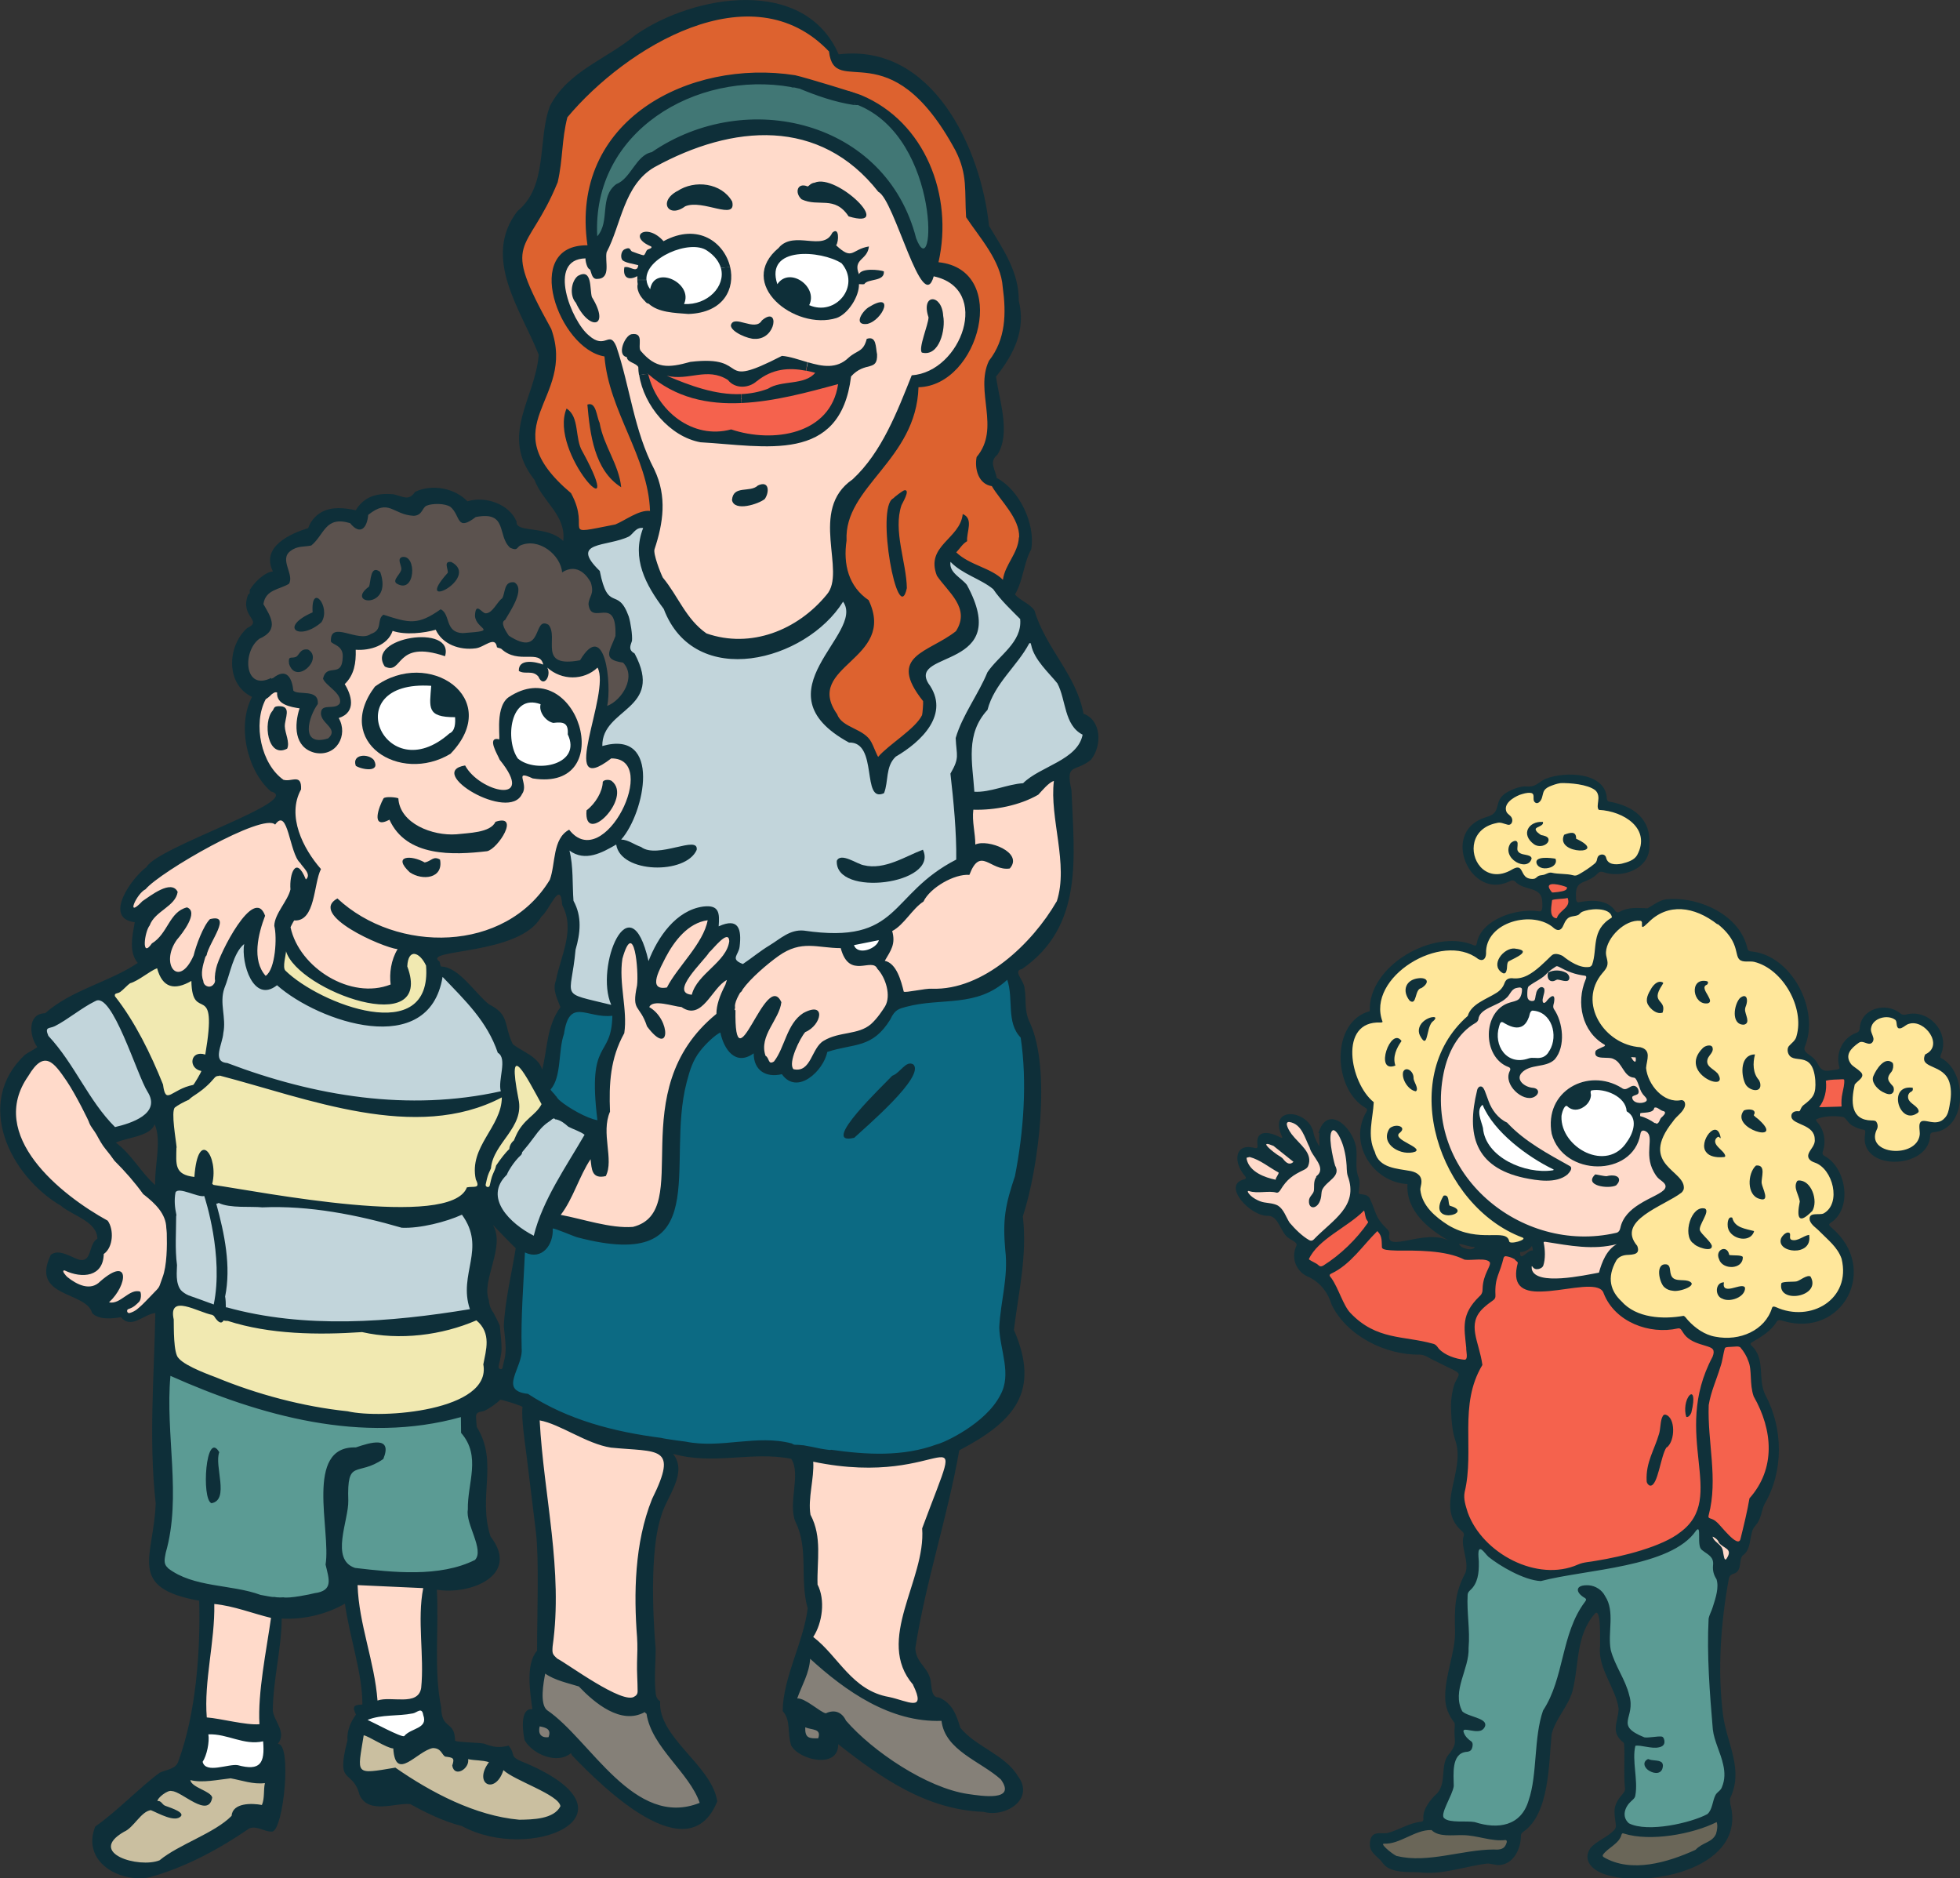 <?xml version="1.0" encoding="UTF-8"?>
<svg id="Layer_1" xmlns="http://www.w3.org/2000/svg" version="1.1" viewBox="0 0 208.72 199.98">
  <rect x="0" y="0" width="208.72" height="199.98" fill="#333333" stroke="none"/>
  <!-- Generator: Adobe Illustrator 29.1.0, SVG Export Plug-In . SVG Version: 2.1.0 Build 142)  -->
  <g id="Layer_11" data-name="Layer_1">
    <g id="Layer_2">
      <g id="Layer_3">
        <g>
          <path d="M174.07,113.4h.02c-.37,0-.62-.49-.71-.7l-.29-.67.7.22h.22c.2,0,.3.01.4.11l.09.07v.11c.05.35.02.57-.1.7-.07.09-.18.13-.31.13h0l-.02.03Z" fill="#ffdaca"/>
          <path d="M174.23,198.95v-.02h0c-1.37,0-2.59-.32-3.62-.94h-.03c-.23-.17-.29-.45-.16-.69.24-.36.59-.63.93-.9.44-.35.9-.7,1.01-1.15.08-.25.25-.4.49-.4.06,0,.12.02.19.03.75.24,1.65.36,2.69.36,2.3,0,5.09-.63,6.95-1.56l.35-.17.12.37c.17.53.03,1.14-.07,1.46v.04c-.3.64-.79.89-1.28,1.13-.32.17-.67.34-.99.66v.03l-.09.07h-.04c-2.42,1.12-4.58,1.68-6.44,1.68h0Z" fill="#6a6658"/>
          <path d="M150.9,198.16h0c-.78,0-1.48-.07-2.12-.23-.37-.03-1.8-1.1-1.83-1.57,0-.21.15-.4.37-.41h.19c.74,0,1.49-.33,2.27-.7.81-.36,1.67-.76,2.57-.76h.12l.16.07.05.05c.39.4,1.11.45,1.77.45h1.26c.74,0,1.44.15,2.13.28.66.14,1.3.27,1.94.27.17,0,.33-.02.49-.02h.13c.16.04.28.15.33.28.12.27-.03.58-.16.81-.29.52-.84.57-1.23.57h-.31c-1.22,0-2.52.22-3.91.45-1.4.24-2.84.48-4.23.48h0v-.02Z" fill="#6a6658"/>
          <path d="M175.76,194.77v-.04.08c-1.02,0-1.83-.15-2.42-.47h-.04l-.04-.03c-.38-.34-.57-.76-.57-1.24,0-.57.31-1.17.83-1.62.21-.18.32-.28.32-.41.13-.76.04-1.64-.03-2.49-.1-.95-.19-1.96,0-2.81l.04-.2.21-.04c.08-.03.18-.03.29-.03.25,0,.56.06.88.11.33.05.67.12.98.12.13,0,.25,0,.34-.04.33-.06.33-.17.33-.25,0-.1-.04-.23-.04-.23h-.07c-.17,0-.4.02-.65.05-.26.03-.54.07-.78.07-.1,0-.21,0-.29-.03h-.04s-.04,0-.04,0c-2.16-.86-2.13-1.6-1.85-2.7.13-.53.29-1.13.04-1.98-.2-.85-.58-1.61-.98-2.42-.38-.77-.77-1.56-.99-2.41-.14-.75-.11-1.56-.07-2.34.06-1.23.12-2.39-.49-3.31v-.03s0,0,0,0c-.26-.53-.86-.92-1.46-.96h-.19c-.48,0-.61.12-.61.15-.01.06.11.31.6.59h.03l.03.03c.41.33.16.68.08.8l-.03.04c-1.32,1.75-1.85,3.9-2.37,5.96-.47,1.91-.97,3.88-2.06,5.57-.49,1.44-.64,3.16-.77,4.81-.15,1.63-.28,3.31-.76,4.7-.55,1.88-1.93,2.92-3.9,2.92-.71,0-1.46-.14-2.24-.39-.28-.04-.66-.04-1.07-.04-.9,0-1.82,0-2.3-.43-.53-.4-.13-1.29.35-2.33.24-.53.49-1.06.53-1.39v-.4c-.04-1.23-.11-3.32,1.6-3.55.32-.02.35-.07.39-.15.07-.16.07-.32.04-.37-.26-.19-.7-.55-.89-1.07-.03-.07-.15-.33,0-.56.1-.15.26-.22.47-.22.15,0,.32.03.52.07.22.04.47.08.7.08.12,0,.22,0,.31-.04.12-.04.25-.21.25-.32,0-.18-.7-.42-1.07-.55-.49-.17-1-.35-1.29-.63l-.04-.04-.03-.04c-.76-1.43-.31-2.89.12-4.3.28-.9.55-1.75.51-2.6v-.04c.09-1.01.03-2.01-.04-2.98-.07-.86-.12-1.76-.07-2.66,0-.24.12-.46.34-.67.78-.67.86-1.73.85-2.69v-.38c-.04-.6-.06-1.03.16-1.27.1-.11.22-.15.35-.15.11,0,.22.04.34.11.18.14.33.31.46.47.1.12.2.24.29.31,1.17.93,3.66,2.38,5.31,2.49,1.29-.34,2.9-.6,4.59-.88,4.62-.74,9.84-1.6,11.7-4.35v-.03h.03c.09-.12.25-.25.45-.25.11,0,.21.05.28.12.19.18.19.48.19,1,0,.31,0,1,.13,1.13h.04l.04.04c.11.08.23.17.34.24.5.34,1.07.73.95,1.69-.04.44.07.83.32,1.23l.03.04v.04c.3.97-.06,2.09-.37,3.09l-.03.08c-.06.21-.14.39-.22.58-.08.21-.17.41-.21.6-.19,3.7.09,7.51.45,11.74.08.66.32,1.31.57,2.01.2.55.4,1.11.52,1.68.22.99.17,1.84-.15,2.6-.09.28-.29.47-.45.6-.12.09-.21.18-.25.28-.11.2-.17.46-.24.71-.13.49-.28,1.05-.71,1.4l-.03.03h-.03c-1.25.69-4.01,1.44-6.26,1.44h0v-.04Z" fill="#5b9b94"/>
          <path d="M185.07,164.43v.02h0c-.53,0-1.19-.7-2-1.62-.18-.2-.4-.47-.47-.51h-.03v-.04c-.14-.14-.34-.24-.57-.31-.15-.04-.53-.23-.37-.77.62-2.35.4-4.81.19-7.18-.13-1.45-.25-2.96-.2-4.45v-.04c.17-.97.49-1.89.81-2.77.16-.43.32-.88.45-1.33.13-.35.2-.71.28-1.1.06-.31.12-.61.21-.92l.03-.1.07-.07c.22-.19.5-.19.75-.19h.5c.1,0,.19,0,.27,0,.18,0,.31.02.43.1h.03l.08.09h.01c.46.51.78,1.13.93,1.53.24.52.26,1.16.29,1.84.03.64.07,1.32.28,1.93,2.33,4.09,2.16,8.15-.44,11.13-.19,1.11-.52,2.53-.8,3.67l-.13.56c-.1.51-.48.55-.59.55h-.01Z" fill="#f5624d"/>
          <path d="M165.28,167.52h.03s0-.03,0-.03c-3.88,0-7.92-2.79-9.21-6.34l-.04-.12c-.22-.68-.47-1.44-.31-2.21.43-1.74.39-3.58.39-5.35-.03-2.74-.05-5.57,1.49-8.19-.1-.63-.25-1.23-.41-1.8-.44-1.58-.84-3.08.64-4.45.25-.25.6-.53,1.08-.85.01-.03.04-.04.04-.04.01-.03.03-.04.04-.07v-.16c-.05-1.04.11-1.65.28-2.16l.07-.2c.2-.54.39-1.04.52-1.65.09-.27.27-.42.52-.46h.07c.35.02.81.2,1.01.33l.07.08h0c.08.08.17.17.25.24v.03h.02c.08.08.12.15.16.27l.03.09-.03.1c-.26.95-.23,1.64.08,2.04.29.39.9.59,1.81.59h.25c.8-.02,1.69-.15,2.57-.27.91-.13,1.77-.25,2.49-.25.62,0,1.06.09,1.38.28.28.16.47.39.56.68,1,2.51,3.73,3.64,5.98,3.64.51,0,1.01-.05,1.5-.16.05,0,.11,0,.16,0,.37,0,.54.27.65.46.03.04.04.08.08.12.45.76,1.34,1.03,2.06,1.24.52.16.93.28,1.12.57.24.35.11.79,0,1.08v.03h-.01c-2.17,4.07-1.79,7.66-1.45,10.82.35,3.2.64,5.97-2.09,7.97-1.89,1.49-5.95,2.58-9.12,3.1-.21.04-.44.08-.67.11-.42.07-.82.12-1.17.27-.92.4-1.91.61-2.98.61h0l.07.02Z" fill="#f5624d"/>
          <path d="M140.47,135.15h.03s-.03-.04-.03-.04c-.14-.05-.24-.14-.31-.21-.03-.03-.1-.07-.1-.07h-.01s-.01,0-.01,0c-.07-.05-.17-.11-.28-.16-.36-.2-.53-.29-.61-.41l-.1-.16.07-.17c.62-1.4,2.11-2.43,3.55-3.43.89-.61,1.73-1.2,2.36-1.84l.07-.07.37-.07.12.25c.06.14.08.29.11.45.03.18.06.38.13.49.01.03.04.06.04.07.08.09.21.28.13.52v.04l-.04.04c-1.28,1.86-3,3.52-4.86,4.68-.18.12-.43.12-.43.12h-.19v-.02Z" fill="#f5624d"/>
          <path d="M155.95,145.1h-.07c-.89-.07-2.19-.46-2.92-1.29l-.07-.08c-.15-.19-.24-.29-.37-.32-.89-.25-1.74-.39-2.58-.52-2.22-.35-4.33-.68-6.39-2.86-.45-.46-.79-1.22-1.15-2.02-.28-.62-.57-1.25-.89-1.71l-.03-.03c-.12-.16-.27-.35-.22-.6.07-.25.31-.36.39-.4,1.37-.64,2.43-1.85,3.46-3.02.43-.5.85-.96,1.28-1.39l.13-.13.33.08.07.07c.54.5.57,1.1.57,1.62v.19c.21.09.93.12,1.18.12h.48c1.96,0,4.93,0,6.89.98h.28c.17,0,.36,0,.56,0,.22,0,.45,0,.67,0,.51,0,1.08.04,1.35.43l.03.04v.04c.13.29-.01.62-.2,1.02-.22.46-.52,1.09-.53,1.94.03.41-.14.77-.46,1.05-1.67,1.64-1.55,2.78-1.34,4.67.03.17.07.56.07.56v.04s0,.18,0,.28c.06.39.11.83-.13,1.1-.09.1-.24.17-.4.17h0Z" fill="#f5624d"/>
          <path d="M165.57,136.45h-.03c-1.63,0-2.55-.42-2.74-1.25-.05-.33-.03-.49.07-.61l.1-.12h.16c.09,0,.2.02.31.15v.03s.03,0,.03,0c.05.07.11.15.21.15.16,0,.33-.08.37-.17.21-.62.18-1.62.02-2.26v-.1c.03-.21.17-.4.46-.4h.16c.24.04.48.08.73.12,1.36.21,2.77.44,4.14.44.93,0,1.78-.1,2.58-.31l.27-.07.25.54-.28.16c-1.02.56-1.49,1.82-1.77,2.86l-.05.2-.21.04c-.14.03-.29.05-.48.08-1.06.2-2.83.53-4.31.53h.01Z" fill="#ffdaca"/>
          <path d="M183.72,166.36h0c-.39,0-.47-.45-.52-.76,0-.04-.01-.11-.01-.11l-.03-.12c-.02-.13-.03-.24-.07-.35-.07-.17-.24-.33-.43-.49-.25-.22-.54-.46-.64-.86l-.13-.55.55.15c.21.06.74.39.85.76.13.16.31.28.48.39.27.18.57.36.64.72.07.3-.04.62-.32,1.03v.04h-.02c-.12.12-.24.15-.32.15h-.03Z" fill="#ffdaca"/>
          <path d="M135.76,125.94h0c-1.32-.27-2.97-.91-3.34-2.39v-.05c-.12-.43.16-.55.24-.56.05-.02.07-.03.1-.03.08-.04.18-.04.27-.04h.1c.78.22,1.46.64,2.12,1.07.35.21.68.42,1.03.61l.13.07.04.16c.05.23-.07.44-.19.64-.03.05-.1.17-.1.17l.12.46-.52-.1h0Z" fill="#ffdaca"/>
          <path d="M137.36,124.25v-.02h0c-.32,0-.63-.19-.91-.56-.11-.13-.23-.21-.39-.32-.08-.05-.18-.1-.27-.17-1.39-.97-1.28-1.28-1.24-1.44.04-.15.17-.28.41-.28.11,0,.31.03.79.23l.07.04.03.03c.35.28,1.88,1.5,2.12,1.69l.28.23-.25.27c-.24.26-.48.31-.64.31h0Z" fill="#ffdaca"/>
          <path d="M139.68,132.37h0l-.03.03c-.12,0-.24-.03-.36-.1-.89-.5-1.67-1.33-2.18-1.94v-.03s-.03,0-.03,0c-.12-.2-.23-.41-.33-.61-.22-.44-.43-.86-.79-1.09-.25-.16-.67-.21-1.01-.25-.12,0-.24-.03-.33-.04-.51-.09-1.66-.57-2-1.32v-.03s-.01-.03-.01-.03c-.03-.14-.01-.27.07-.37.08-.11.2-.16.33-.16h.16c.22.09.49.13.86.13.2,0,.41-.01.61-.01.21-.01.41-.01.61-.01.32,0,.57.03.78.08.01-.02.04-.04.08-.11.74-1.23,1.4-1.67,2.66-2.28.15-.07.24-.15.28-.23.31-.77-.16-1.36-.98-2.21-.25-.27-.51-.55-.73-.84-.03-.03-.77-1-.52-1.53.1-.18.28-.29.51-.29h.07c1.27.21,1.72,1.27,2.12,2.21.11.25.2.48.33.69v.07c.06.27.28.6.49.91.45.68,1.14,1.72.11,2.51h0c-.16.21-.16.54-.16.85,0,.16,0,.34-.03.47-.06.25-.19.42-.31.58-.13.18-.21.29-.21.4,0,.21.03.3.07.34.01,0,.03,0,.04,0,.13,0,.38-.21.49-.65.04-.15.07-.27.07-.4,0-.2.03-.41.13-.63.21-.42.54-.73.85-1,.6-.54.79-.78.5-1.27v-.07s-.87-2.96-.35-3.87c.12-.21.28-.28.4-.32h.09c.37.01.74.4,1.08,1.16.31.68.57,1.69.64,2.54.04.17.04.37.04.56.01.31.02.6.11.85.22.64.32,1.22.29,1.8-.11,1.73-1.38,2.88-2.73,4.09-.42.39-.87.79-1.27,1.2-.2.2-.39.24-.52.24h0v-.03Z" fill="#ffdaca"/>
          <path d="M176.38,119.97h0c-.14,0-.27-.06-.39-.16-.47-.32-.98-.56-1.41-.66h-.07l-.04-.04c-.25-.16-.17-.57-.16-.65l.04-.16.15-.07c.12-.05.29-.08.51-.08.21-.02.79-.06.79-.22v-.13l.11-.08c.11-.08.23-.13.36-.13.23,0,.44.13.63.25.06.05.17.12.21.12.32.06.45.24.49.37.12.35-.2.65-.31.76-.02.03-.06.07-.09.08-.08.07-.11.1-.12.15l-.03.04c-.1.22-.27.61-.66.61h-.01Z" fill="#ffdaca"/>
          <path d="M168.67,131.93h.03v.03c-4.72,0-9.34-2.2-12.34-5.87-2.79-3.42-3.86-7.64-2.98-11.93.17-.88.44-1.69.78-2.42.67-1.43,1.61-2.49,2.79-3.16.07-.05.11-.09.11-.12.11-.93,1.03-1.36,1.84-1.73.44-.2.91-.42,1.2-.69.17-.12.27-.28.37-.44.19-.28.42-.62.88-.75.07-.02.09-.03.12-.03.09-.01.21-.04.32-.04.31,0,.46.17.53.3h0c.04-.09.08-.18.12-.25l.03-.04.04-.04c.28-.22.59-.41.88-.58.43-.25.84-.49,1.13-.85l.04-.05c.18-.22.52-.44.77-.61.07-.03.2-.13.2-.13h.04c.08-.04.14-.05.21-.05.11,0,.22.02.34.09.45.25.87.45,1.27.58.35.12.74.23,1.11.28.09.03.18.04.25.04.24.02.36.17.4.25.09.16.08.38-.03.61-1.03,2.5-.24,5.32,1.88,6.55h.03l.03.03c.16.15.16.32.16.4-.04.25-.28.34-.44.41-.05.01-.12.05-.12.05l-.17.08c-.09.05-.24.11-.28.15v.11c.07.1.54.11.76.11.4.02.77.03,1.04.19.48.22.77.67,1.02,1.07.28.43.52.81.92.86.09.01.2.04.28.08h.03v.03c.27.18.42.6.58,1.03.1.27.2.57.33.7v.06s.11.12.15.16c.18.19.4.42.37.71,0,.11-.06.27-.25.4-.2.14-.48.22-.79.22-.71,0-1.2-.4-1.2-.96v-.09c.09-.3.38-.39.57-.43.04-.01.11-.04.11-.04h.03c0-.08-.07-.21-.11-.25-.06-.04-.1-.04-.1-.04-.08,0-.2.06-.31.13-.18.1-.39.22-.64.22-.18,0-.36-.06-.52-.19-.8-.51-1.7-.76-2.6-.76-1.37,0-2.63.57-3.46,1.57-.82.99-1.13,2.32-.86,3.73.6,2.2,2.73,3.2,4.58,3.2,1.68,0,3.79-.81,4.19-3.13.08-.62.52-.67.65-.67.17,0,.33.06.52.17.57.37.52,1.05.48,1.78-.05.74-.11,1.66.41,2.6.16.26.3.5.49.66.07.05.12.11.19.15.33.25.87.66.53,1.3-.24.4-.81.69-1.52,1.05-.42.22-.9.47-1.35.75-1.08.68-1.66,1.42-1.85,2.3-.09.45-.36.75-.75.8-1.09.26-2.25.39-3.41.39h0l-.05-.04ZM162.29,106.12h0c-.08.26-.21.5-.41.63-.2.16-.49.24-.77.31-.07.03-.15.04-.22.07-1.42.41-1.98,1.79-2.02,2.95-.04,1.28.52,2.79,1.88,3.28.24.08.35.24.39.35.11.27-.04.53-.08.61-.22.47.03,1,.19,1.25.39.61,1.1,1.07,1.64,1.07.12,0,.23-.03.32-.07.21-.1.25-.24.25-.25s-.06-.09-.28-.1c-.61-.05-1.36-.42-1.61-1.02-.16-.36-.1-.75.17-1.08.57-.64,1.34-.77,2.02-.89.6-.11,1.16-.21,1.56-.6,1.04-1.21.8-3.62-.12-4.94-.21-.34-.14-.63-.07-.88v-.07c.02-.06.03-.11.03-.15-.07.07-.17.19-.28.32v.04h-.04c-.15.13-.28.2-.43.2s-.28-.07-.37-.19c-.18-.24-.12-.6-.08-.72.02-.1.04-.21.07-.32.04-.15.08-.33.08-.46-.06.04-.21.23-.22.4v.05c-.04.09-.06.19-.07.29-.02.2-.05.41-.21.56-.13.12-.29.17-.47.17s-.39-.06-.52-.16c-.24-.2-.29-.46-.32-.68h0v.03Z" fill="#ffdaca"/>
          <path d="M193.8,118.21h.01-.12l-.56-.1.36-.44c.51-.62.75-1.6.64-2.54v-.07l.05-.25.2-.07c.43-.1.85-.13,1.28-.13.18,0,.37-.02.54-.03h.1c.26,0,.4.16.45.31v.07c.03.41-.05.81-.13,1.2-.03.1-.06.21-.07.31-.08.38-.12.91-.07,1.3v.19l-.15.11c-.12.08-.23.08-.4.08h-.24c-.28,0-.63.03-.96.03-.42.02-.8.03-.95.03h.02Z" fill="#f5624d"/>
          <path d="M165.71,98.09h.04c-.1,0-.18-.03-.23-.04h-.04c-.8-.3-.64-1.33-.56-1.94.03-.11.04-.21.04-.28v-.12l.09-.08c.15-.16.4-.19,1.09-.24.21-.03.52-.04.61-.07h0l.34-.12.13.28c.34.85-.2,1.34-.6,1.71-.2.18-.39.35-.48.54v.03h0c0,.07-.06.2-.19.28-.07.04-.15.07-.23.07h0v-.02Z" fill="#f5624d"/>
          <path d="M165.35,95.38h0s-.25-.01-.25-.01l-.13-.19s-.08-.1-.08-.1v-.03h-.03c-.09-.13-.38-.53-.19-.89.12-.23.38-.35.75-.35.55,0,1.33.24,1.58.37l.07.03.1.11.04.1c.04.17,0,.32-.08.45-.2.28-.62.36-.96.41-.06.02-.16.03-.16.03h-.04c-.07.01-.15.04-.22.04-.12.03-.25.04-.37.04h-.02Z" fill="#f5624d"/>
          <path d="M201.9,122.81h0c-1.04.01-1.93-.37-2.33-1.01-.21-.34-.38-.92-.01-1.73.09-.17.08-.35,0-.48-.05-.01-.17-.01-.24-.01-.85-.01-1.48-.27-1.88-.79-.55-.71-.63-1.84-.23-3.46v-.07l.04-.05c.12-.15.27-.27.4-.4.11-.11.35-.32.35-.39,0,0-.02-.06-.12-.13-.11-.11-.25-.21-.4-.32-.21-.15-.42-.3-.58-.49-.35-.45-.45-.87-.36-1.3.15-.66.77-1.17,1.24-1.48.13-.1.29-.15.46-.15.19,0,.37.07.53.12.1.04.21.08.29.08h0s.04,0,.07-.04c.03-.05.04-.13.03-.2-.03-.1-.06-.2-.1-.29-.09-.25-.21-.54-.13-.89.15-.92,1.11-1.41,1.97-1.41.43,0,.84.12,1.13.35.23.16.25.45.28.65,0,.05.03.15.03.2h.03c.1-.04.19-.1.29-.17.14-.11.29-.21.54-.28.16-.05.34-.08.53-.08,1.06,0,2.2.98,2.44,2.09.16.78-.16,1.46-.89,1.83-.11.33,0,.45.73.76.67.3,1.59.71,1.94,1.86.28.92.16,1.87,0,2.66-.06.35-.14.74-.33,1.08-.08.13-.16.24-.25.35-.32.39-.75.58-1.3.58-.28,0-.54-.05-.76-.09-.16-.03-.32-.07-.43-.07h-.09c-.05.11-.02.41,0,.6,0,.21.03.39,0,.58-.18,1.37-1.57,2-2.87,2h-.01Z" fill="#ffe79b"/>
          <path d="M160.93,132.51h.03c-.53,0-.64-.3-.65-.43-.06-.26-.24-.36-1.14-.36h-.73c-1.29,0-2.82-.13-4.46-1.11-1.97-1.24-3-2.55-3.13-4.02,0-.2.03-.38.07-.54.01-.05.04-.11.04-.16.06-.37,0-.79-.84-.98-.2-.03-.42-.07-.64-.1-1.34-.21-3.01-.47-3.46-2.17-.63-1.32-.45-2.66-.28-3.98.03-.18.06-.35.07-.51.03-.26.07-.52.07-.77-1.75-1.53-2.76-4.95-2.03-7.01.44-1.25,1.47-1.94,2.88-1.94-.35-1.29-.07-2.7.82-3.99,1.47-2.13,4.37-3.67,6.91-3.67,1.17,0,2.23.33,3.05.97.11.07.16.07.19.07.09,0,.16-.19.16-.36-.08-2.17,1.82-3.51,3.74-3.87.36-.06.72-.1,1.08-.1,1.2,0,2.27.37,3,1.05.11.09.18.09.21.09.08,0,.18-.15.23-.28l.05-.11c.11-.21.23-.46.4-.66.28-.33.65-.4.96-.44.1-.01.2-.02.29-.05.05-.01.06-.03.13-.1.04-.04.08-.08.12-.12.13-.12.33-.19.49-.24l.07-.03c.38-.1.84-.17,1.27-.17.17,0,.33.02.49.03,1.26.15,1.5.81,1.53,1.2v.09l-.1.21-.08.04c-1.37.81-1.48,1.88-1.6,3.1-.05.57-.12,1.17-.32,1.74v.03h0c-.12.21-.29.36-.52.4-.12.03-.24.03-.36.03s-.27-.01-.4-.04c-.68-.11-1.45-.51-2.33-1.22-.28-.13-.46-.16-.56-.16-.14,0-.25.09-.25.09l-.28.28c-.64.63-1.44,1.41-2.3,1.86-.48.24-.95.37-1.47.37-.13,0-.28-.02-.41-.03-.09,0-.18.03-.25.07-.07.05-.12.13-.19.28-.16.46-.5.88-.99,1.17-.27.18-.6.36-.91.52-.86.47-1.77.94-2,1.76l-.03.09-.07.07c-1.1.96-1.99,2.12-2.6,3.41-1.53,3.16-1.52,7.18,0,11.01,1.63,4.05,4.72,7.27,8.3,8.6.37.13.33.42.33.49-.08.53-1.23.7-1.54.7h0l-.06-.1Z" fill="#ffe79b"/>
          <path d="M183.86,142.75h.03v.03c-.42,0-.86-.04-1.27-.12-1.42-.24-2.52-1.24-3.04-1.82-.07-.07-.13-.15-.2-.24-.04-.05-.08-.11-.12-.15-.63.11-1.28.16-1.89.16-1.49,0-3.57-.33-4.91-1.86-1.4-1.32-1.6-2.92-.58-4.74.26-.44.73-.71,1.34-.76h.07c.32-.03.78-.05.85-.16,0-.03.03-.12-.04-.31-.51-.61-.71-1.22-.6-1.83.25-1.37,2.05-2.36,3.63-3.22.67-.36,1.31-.71,1.74-1.05.07-.06.11-.12.12-.19.06-.49-.33-.88-.97-1.47-1.17-1.08-2.76-2.56-.12-5.87.16-.24.37-.45.57-.64.3-.3.59-.59.64-.91.02-.08-.01-.16-.01-.16h0c-.16.04-.33.04-.49.04-1.84,0-3.42-2-3.61-3.78v-.05c0-.21.05-.44.09-.64.14-.79.14-1.07-.43-1.23-2.13-.15-4.12-1.58-4.96-3.55-.71-1.7-.45-3.48.73-4.88.16-.18.37-.43.44-.64.08-.22.03-.43-.04-.68-.05-.22-.12-.48-.09-.76.09-1.58,1.94-3.63,3.79-3.63h.28c.2.06.35.21.4.4l.13-.13c.97-.98,2.18-1.5,3.5-1.5,1.41,0,2.91.59,4.32,1.71l.04.04c.5.39,1.37,1.19,1.8,2.21.16.37.24.7.29.98.06.27.11.49.21.58.11.11.34.12.56.12h.34c.16,0,.34,0,.51.04,1.52.37,2.94,1.54,3.9,3.2.97,1.69,1.29,3.62.85,5.15-.08.41-.4.72-.67.97-.09.07-.17.15-.22.22-.03.05-.07.18-.03.34.1.34.29.39.83.46,1,.12,1.9.41,2.09,2.56.09,1.58-.22,2.06-1.44,2.98-.09.08-.15.24-.22.37-.12.24-.3.3-.43.31h-.19c-.12,0-.23.04-.27.09-.01.03-.01.09,0,.16.05.16.44.33.78.49.72.31,1.7.74,1.7,1.9.06.51-.22.91-.43,1.24-.09.15-.19.28-.24.4s-.02.18-.01.22c.04.1.21.22.43.29,1.31.42,2.12,1.97,2.25,3.29.12,1.25-.34,2.27-1.22,2.75-.25.12-.52.12-.77.12-.16,0-.48,0-.53.07,0,0-.03.03,0,.16.11.25.35.46.6.68.15.12.28.24.4.37.16.17.34.35.53.52.74.71,1.49,1.43,1.85,2.48.4,1.6.11,3.09-.77,4.22-.92,1.19-2.48,1.9-4.14,1.9-.88,0-1.73-.19-2.54-.56-.66,1.98-2.71,3.3-5.13,3.3h-.01Z" fill="#ffe79b"/>
          <path d="M163.2,93.88h0v.03c-.12,0-.27-.01-.43-.05-.59-.15-.81-.59-.96-.88-.07-.13-.15-.28-.2-.28h0s-.15.03-.4.16c-.62.36-1.23.55-1.83.55-.78,0-1.48-.32-2-.91-.74-.84-1-2.08-.64-3.13.36-1.08,1.28-1.81,2.57-2.06.08-.03.21-.04.33-.04.25,0,.48.06.68.13.09.03.18.07.28.08h.07s.06-.17,0-.27c-.03-.07-.11-.13-.19-.2-.11-.09-.26-.21-.36-.4-.15-.33-.15-.66-.03-.97.29-.69,1.12-1.13,1.59-1.32.36-.12.74-.25,1.13-.25h.16c.64.06.64.61.64.85v.21h0c.06-.02.17-.17.21-.33.04-.12.07-.21.08-.29.08-.36.18-.75.88-1.08.45-.21.88-.33,1.29-.4h.23c.63,0,2.73.07,3.73.83.28.24.58.68.43,1.49v.1c-.03.1-.05.32-.04.44,1.59.11,3.48.85,4.29,2.27.36.63.64,1.68-.11,3.02-.43.7-1.21.9-1.85,1.07-.25.05-.47.08-.68.08-.76,0-1.27-.35-1.4-.99,0-.03-.03-.04-.08-.04-.03,0-.06,0-.1.03-.04.02-.07.03-.11.22-.07.25-.15.46-.39.65-.42.38-1.16.87-1.68,1.15-.16.09-.35.19-.6.19-.1,0-.21-.01-.32-.05-.31-.08-.68-.11-1.08-.12-.39-.02-.79-.04-1.16-.13h-.04c-.09,0-.21.06-.33.11-.09.04-.19.08-.28.11-.1.03-.18.04-.27.04-.08.01-.17.03-.21.04-.05.02-.11.06-.16.1-.05.05-.1.09-.17.13-.12.09-.29.13-.49.13h0v-.02Z" fill="#ffe79b"/>
          <path d="M161.81,113.18h0c-.83,0-1.57-.37-2.06-1.05-.59-.81-.76-1.94-.44-2.96.02-.03.03-.07.03-.1.05-.2.17-.6.57-.6.11,0,.21.03.31.08.53.35.96.51,1.3.51.08,0,.17-.01.24-.04.27-.08.52-.36.67-.76v-.03l.03-.03s.05-.13.05-.2c.06-.25.15-.62.52-.75h.12c.94.04,1.72.54,2.18,1.39.57,1.02.53,2.39-.07,3.38l-.03.04c-.21.45-.66.78-1.14.85-.11.04-.22.04-.35.04h-.54c-.12,0-.22.01-.29.04-.36.12-.73.19-1.08.19h-.02Z" fill="#fff"/>
          <path d="M170.6,123.46h-.02v-.03c-1.19,0-2.45-.57-3.37-1.53-.86-.88-1.3-1.97-1.26-3.05,0-.04.19-1.44.88-1.44.08,0,.17.03.24.07l.04.03.04.04c.17.18.39.28.64.28.23,0,.48-.08.7-.24.36-.24.57-.57.61-.9v-.17c-.03-.15-.08-.48.2-.67l.07-.04h.07c.19-.06.39-.07.59-.07,1.61,0,3.36.96,3.55,2.41.38.26.63.62.72,1.07.19.89-.25,1.91-.73,2.57-.68,1.07-1.74,1.68-2.96,1.68h-.01Z" fill="#fff"/>
          <path d="M164.43,124.99h0c-3.1,0-6.59-1.96-6.84-4.86-.04-.14-.08-.28-.13-.43-.23-.73-.55-1.72.17-2.32l.09-.07h.35l.11.21c1.12,2.69,4.59,5.34,7.35,6.67.26.15.25.36.25.43-.04.27-.31.32-.4.32-.3.06-.62.07-.94.07h0v-.02Z" fill="#fff"/>
        </g>
        <g>
          <path d="M164.85,103.55h.02c.54-.31,1.33-.28,1.86,0,.27.12.5.49.34.76-.19.33-.91-.01-1.24-.01-.12.02-.31.17-.46.17-.47.05-.65-.43-.52-.9h0v-.02Z" fill="#10313a"/>
          <path d="M180.3,132.37h0c-1.15-.87-.21-4.09,1.27-3.69.56.32-.72,1.77-.55,2.32.19.44,1.11,1.14,1.27,1.62.13.8-1.77.13-1.96-.26h-.03s0,0,0,0Z" fill="#10313a"/>
          <path d="M192.95,128.97h0c-1.38,1.39-1.66.78-1.29-1.05-.1-.7-.72-1.47-.29-2.16.03-.04.09-.07.16-.07,1.36-.07,2.13,2.18,1.45,3.26l-.03.04h0v-.02Z" fill="#10313a"/>
          <path d="M182.94,114.33h0c1.32,2.13-4.33-.05-1.61-2.74.25-.27.98-.46,1.05,0,.1.41-.35.74-.51,1.09-.33.85.57,1.08,1.04,1.61l.03.03h0Z" fill="#10313a"/>
          <path d="M177.22,137.04h0c-.54-.52-.98-2.58.25-2.42.45.11.33.67.45,1.03.21.88,1.21.54,1.85.73,1.24.42-.89,1.21-1.62,1.05-.35-.03-.67-.15-.9-.37h-.01l-.02-.02Z" fill="#10313a"/>
          <path d="M189.71,136.62h0c.17-.2,1.36-.12,1.61-.19.32-.06,1.11-.74,1.48-.52,1.25,2.2-3.59,2.98-3.1.71h.01Z" fill="#10313a"/>
          <path d="M186.88,112.3h0c-.23.89-.23,1.97.43,2.7.05.09.1.21.13.32.24,1.17-1.31.81-1.62,0-.45-1.02-.48-3.02,1.05-3.06v.03h0,.01Z" fill="#10313a"/>
          <path d="M187.04,124.09h0c1.07-.07.49,1.31.56,1.89.07.53.96,2.06-.24,1.66-1.36-.37-1.29-2.69-.37-3.54h.04s.01-.01.01-.01Z" fill="#10313a"/>
          <path d="M183.22,121.17h0c-.08.02-.15-.17-.25-.13-.11.03-.22.16-.27.24-.33.7.91,1.2,1.02,1.78.01.19-.24.12-.39.15-.57.03-1.29-.08-1.62-.52-.94-1.05,1.17-3.82,1.53-1.51h-.02Z" fill="#10313a"/>
          <path d="M192.67,131.53h-.01c.37,2.35-3.62,1.87-2.98.29.12-.24.38-.52.67-.59.56-.02.03.62.44.78.65.19,1.27-.45,1.85-.53l.04.04h-.01Z" fill="#10313a"/>
          <path d="M185.7,118.24h0c.28-.16,1.25-.22,1.14.31,0,.05-.08.13-.08.2.16.2.46.36.63.55,2.67,2.49-3.17.89-1.71-1.04l.03-.03h0Z" fill="#10313a"/>
          <path d="M177.03,107.82h0c-.59.21-1.25-.36-1.53-.84-.32-.56,0-1.17.39-1.81.31-.46.74-.78,1.15-.58.15.09.03.14-.05.31-1.28,1.94.5,1.48.07,2.89l-.03.04h0Z" fill="#10313a"/>
          <path d="M183.58,136.57h0c-.15.76.45.71,1.03.55.45-.1,1.09-.36,1.22,0,.03.99-1.61,1.58-2.42,1.15-.82-.27-.78-1.74.17-1.74v.03h0Z" fill="#10313a"/>
          <path d="M185.59,133.84h0c.04,1.36-2.19,1.39-2.53.22-.46-1,.86-1.59,1.08-.47.02.05.08.04.15.05.35.04,1.1-.02,1.29.17v.03h0,.01Z" fill="#10313a"/>
          <path d="M185.31,106.25h0c.62-.49.82.05.69.59-.04.24-.17.41-.17.64-.03.5.65,1.46-.13,1.62-1.38.02-1.07-2.15-.4-2.85h0Z" fill="#10313a"/>
          <path d="M186.78,131.11h.01c-.47,1.41-2.81.73-2.81-.64-.03-.29.05-1.01.49-.82.25,1.08,1.4,1.17,2.3,1.42v.03h0,.01Z" fill="#10313a"/>
          <path d="M181.78,104.82v.02h0c-.56.19-.11.78.08,1.13.17.34.43.69.04.85-1.63.3-2.09-2.73-.17-2.36.23.05.17.25.07.36h-.03s.01,0,.01,0Z" fill="#10313a"/>
          <path d="M177.48,154.11h-.02c-.63.94-.9,4.07-1.71,4.07-.16.01-.41-.26-.4-.51-.1-1.97.83-3.3,1.32-5,.15-.48.13-1.13.28-1.62.09-.24.16-.46.4-.43,1.08.28,1.06,2.77.16,3.48h-.03Z" fill="#10313a"/>
          <path d="M179.57,150.84h0c-.24-.68-.1-1.84.37-2.3.3-.29.6.1.17,1.86-.09.22-.27.5-.52.47l-.03-.03h.01Z" fill="#10313a"/>
          <path d="M175.53,187.29h0c.38.2,1.05.08,1.38.32.16.11.2.32.16.51-.1.78-.85.76-1.39.45-.56-.29-.84-.96-.2-1.27h.04s0,0,0,0Z" fill="#10313a"/>
          <path d="M169.88,125.04h0c.11,0,.93.2,1.21.19.31-.09.75-.12,1.03,0,.39.15.36.55.11.83-.03.04-.09.11-.13.15-.81.41-3.51.04-2.22-1.17h0Z" fill="#10313a"/>
          <path d="M149,120.66h0c-.71.71,2.55,1.5,1.71,1.96-1.42.52-3.76-.73-2.79-2.39.08-.14.22-.22.35-.27.61-.28,1.53.07.77.67l-.04.04h0Z" fill="#10313a"/>
          <path d="M161.32,101h0c1.98.21-.05,1.01-.68,1.36-.21.21-.11.68-.21.96-.06.3-.24.42-.49.23-1.26-.82.16-2.64,1.34-2.56h.04Z" fill="#10313a"/>
          <path d="M151.35,105.21h0c-.72.1-.45,1.93-1.24,1.33-.84-1.06-.42-2.22.92-2.38.95-.12,1.29.42.36,1.03h-.04s0,.02,0,.02Z" fill="#10313a"/>
          <path d="M148.58,113.46c-2.28.87-.46-4.24.67-2.62-.53.73-.97,1.69-.66,2.59v.03h0s0,0,0,0Z" fill="#10313a"/>
          <path d="M153.76,127.3c.58-.14.45.71.58,1,.03.06,0,.07.16.11,2.58.78-2.73,2.2-.79-1.08l.04-.03h0Z" fill="#10313a"/>
          <path d="M152.54,108.79h0l-.04.03c-.16.18-.28.5-.35.75-.25.89-.29,1.94-.96.64-.12-.25-.13-.58-.04-.83.2-.61.86-.98,1.3-1.07.65-.12.38.27.07.49h.02Z" fill="#10313a"/>
          <path d="M150.76,116.19c-.79-.12-1.53-1.3-1.34-2.06.26-.64,1.14-.12,1.11.68,0,.35.6,1.1.25,1.38h-.02Z" fill="#10313a"/>
          <path d="M164.3,87.5h0c.14.46-.68.49-.77.77,0,.25.34.48.58.64.25.04.69.14.77.37.15.42-.35.75-.75.79-.24.04-.54-.02-.76-.17-1.48-1.07-.57-2.48.89-2.39h.03s0-.01,0-.01Z" fill="#10313a"/>
          <path d="M160.88,89.76h0c.32-.26.57-.3.67-.14.14.15,0,.59.04.88.17.54.88.44,1.29.63.12.06.22.15.22.28-.2.75-1.02.75-1.66.36-.67-.4-1.11-1.24-.57-2h0Z" fill="#10313a"/>
          <path d="M166.58,88.87c.57-.21,1.29-.45,1.26.43,3.64,1.7-2.26,1.77-1.29-.39,0,0,.03-.04.03-.04Z" fill="#10313a"/>
          <path d="M165.65,91.45h0c.17.42-.16.78-.56.91-.54.19-1.23.12-1.45-.41-.3-.85,1.59-.6,2.01-.52v.03s0-.01,0-.01Z" fill="#10313a"/>
          <path d="M201.57,113.21h0c.09.28.03.64-.13.88-.35.43-.56.76-.13,1.25.1.15.22.22.32.39.07.19.05.4,0,.52-.23.43-.73.23-1.17,0-.66-.37-1.25-1.12-.94-1.73.28-.67,1.19-2.09,2.02-1.36l.03.04h0Z" fill="#10313a"/>
          <path d="M203.68,115.82h0c.06.24-.02.34-.15.41-.18.07-.34.27-.34.51-.05.69.91.91,1.1,1.44.04.09.05.2-.04.28-1.95,1.52-3.35-2.99-.6-2.65h.03Z" fill="#10313a"/>
          <path d="M140.39,120.65v-.05h.03c.92-3.01,3.55-.71,3.99,1.53.17,1.1-.17,2.22.28,3.27.16.49.04,1.06,0,1.54-.03.25.08.16.52.25.32.04.56.19.69.48.67,1.46.53,1.93,1.7,3.08.18.16.39.39.35.64-.47,2.17,3.87-.69,6.43.76-2.26-1.27-4.67-3.22-4.5-6.08-3.72-.19-6.32-4.39-4.38-7.68.11-.19.11-.32-.08-.43-3.48-1.97-3.76-9.18.45-10.3-.21-4.83,6.79-8.81,11.02-7.04.21.11.33.07.37-.17.42-2.53,4.2-3.78,6.57-3.43.51.12.4-.54.41-.9,0-1.87-1.93-1.17-2.93-2.3-.13-.09-.29-.11-.44-.04-.92.47-1.81.53-2.57.25-2.71-.95-3.94-5.69-.24-6.96.29-.09.69-.21.89-.37.84-.61.17-1.6,1.61-2.39.57-.3,1.1-.51,1.74-.58.36,0,.68.06,1.01-.07.41-.12.83-.54,1.26-.73,2.16-.86,6.45-.7,6.54,2.12.03.13.08.22.19.29,2.76.47,4.53,1.93,4.34,4.64.13,2.57-2.98,3.61-4.98,2.85-.2-.05-.36,0-.52.16-1.12,1.18-2.25.59-2.32,2.12.03.28-.1.96.27.96,1.4-.27,3.08-.33,3.94.94.13.16.29.16.45.07.92-.53,1.94-.4,2.97-.37.7-.39,1.38-.98,2.26-.98,3.38-.22,7.58,1.76,8.36,5.22.04.22.18.34.4.35,4.31.37,7.37,6.24,5.71,10.17-.22.62.72.86,1.12,1.39.31.37.42.88.85,1.07.36.17.77.03,1.44-.05.11-.03.27-.06.31-.16-.49-1.52.27-3.21,1.8-3.76.21-.08.3-.18.34-.43.08-2.16,2.8-2.9,4.34-1.62.18.15.37.16.59.11,2.44-.65,4.69,1.94,3.73,4.22-.04.12-.11.28-.04.39,2.89,1.44,2.87,7.61-.76,7.92-.24.02-.36.14-.36.37-.17,3.67-7.69,3.81-6.92-.24.03-.21.03-.36-.16-.4-.33-.05-.74-.17-1.08-.37-.5-.21-.66-.69-1.05-.97-.85-.17-2.13-.14-2.91.23-.09.11.05.24.12.33.75.87.94,2.09.55,3.17-.04.19.03.31.19.4,2.36,1.27,3.02,5.65.65,7.13-.26.18-.1.33.09.49,5.19,4.36,1.22,11.89-5.22,9.93-.24-.08-.43-.12-.58.07-.27.45-.69.92-1.2,1.29-.48.37-1.02.68-1.48.95-.16.09-.16.21-.03.34,1.53,1.39.64,3.52,1.46,5.21,1.94,3.61,1.99,8.19-.09,11.7-.33.74-.33,1.59-.96,2.27-.12.14-.21.27-.28.43-.37,1.06-.17,2.11-1.1,2.77-.3.43-.15,1.09-.43,1.53-.31.54-.79.21-1,.86-.86,4.69-1.25,9.79-.61,14.68.46,3.08,2.2,5.71.73,8.77-.01.18,0,.39.03.58,1.8,6.78-8.48,8.91-13.04,7.59-1.66-.45-2.75-1.57-1.85-2.9.63-.74,1.73-1.1,2.51-1.89.15-.16.22-.37.19-.59-.1-.77-.2-1.31-.1-1.82.1-.47.34-.91.83-1.46.14-.18.28-.36.25-.58-.17-1.28,0-3.54-.1-4.71,0-.05-.03-.11-.04-.15-1.44-1.13-.64-2.09-.54-3.58-.22-2.12-2.25-4.35-1.98-6.65-.03-.25.17-4.26-.55-3.53-2.08,2.39-1.65,5.4-2.4,8.31-.5,1.65-1.81,2.89-2.21,4.55-.3,2.98-.21,8.48-3.02,10.37-.15.1-.25.24-.25.43,0,1.37-.76,2.98-2.24,3.11-.43.05-.96-.19-1.4-.15-2.45.32-4.77,1.24-7.28.92-1.19-.04-3.01.1-3.79-.97-.4-.61-1.16-.96-1.32-1.62-.11-.36-.05-1,.2-1.28.42-.47,1.11-.2,1.65-.31,1.24-.34,2.29-1.08,3.58-1.2.21-.04.24-.17.21-.37-.06-.97.75-2,1.48-2.66,1.1-1.25.17-3.15,1.41-4.35.72-1.07.4-1.08.43-2.36,0-.25.07-.57,0-.78-.62-.82-1.02-1.73-.99-2.78-.03-2.23,1.06-4.74,1.05-6.86-.06-2.51-.07-4.16,1.1-6.33.45-1.21-.6-2.95-.16-3.99.04-.18-.04-.3-.2-.45-3-2.61.47-6.35-.73-9.72-.35-1.06-.41-2.33-.44-3.4-.05-.87.21-2.4.52-2.88.35-.74.59-.75-.45-1.27-.41-.2-1.3-.62-1.82-.89-.5-.21-.99-.64-1.58-.64-3.62.05-7.73-1.96-9.38-5.31-.39-1.27-1.13-2.29-2.36-2.92-1.4-.52-2.01-2.01-1.41-3.33.05-.12.05-.24-.05-.34-.17-.18-.47-.31-.68-.46-.95-.52-1.09-2.39-2.24-2.42-1.89.11-4.91-3.2-2.69-3.85l.13-.04c.22-.07.19-.19.07-.35-1.29-1.47-1.1-3.49.92-3.01.56.16.4-.14.39-.51-.08-1.37,1.25-1.21,2.36-.64.06.03.24.11.28.1.06-.03-.05-.22-.13-.43-1.19-3.07,3.09-2.49,3.49-.04.08.43.34.91.54,1.28.08.15.08.03.07-.22,0-.27-.04-.76,0-1.07v-.05h0l-.1.03ZM170.26,86.24v-.02h0c-.2-.18-.1-.63-.07-.91.06-.41.04-.86-.31-1.17-.82-.64-2.71-.79-3.7-.76-.41.06-.8.2-1.2.37-.7.33-.61.67-.77,1.16-.1.4-.53.88-.85.4-.15-.31.14-.85-.39-.89-.38-.04-.77.09-1.14.21-.72.29-1.77.96-1.4,1.82.13.25.41.35.54.6.19.32.02.88-.44.75-.39-.09-.74-.3-1.15-.17-2.77.55-2.96,3.27-1.74,4.65.72.81,1.95,1.16,3.41.28.17-.1.44-.22.61-.19.51.07.4.98,1.18,1.17.22.05.51.08.68-.04.13-.08.24-.23.4-.27.15-.05.34-.05.49-.09.26-.07.53-.29.84-.22.7.17,1.56.08,2.26.27.24.08.41.02.64-.11.47-.26,1.21-.74,1.64-1.11.17-.14.24-.26.28-.48.04-.19.09-.37.31-.46.28-.12.57-.02.65.27.16.77.98.79,1.66.66.66-.17,1.31-.36,1.64-.9,1.55-2.84-1.44-4.7-4.05-4.83h-.04s.01.01.01.01ZM166.84,94.46h0c-.39-.19-2.56-.8-1.71.37.04.06.11.15.15.19.17.02.42-.04.64-.05.3-.06,1.02-.1.94-.5h-.02ZM166.92,95.6h0c-.19.12-1.49.09-1.64.25-.03.48-.35,1.64.31,1.89.06.01.15.05.19.01.04-.02.04-.12.08-.17.34-.71,1.47-1.01,1.07-1.98h-.01ZM171.66,97.7v.03h0c-.07-1.05-1.94-1.04-2.85-.76-.15.05-.35.1-.46.2-.14.1-.19.24-.39.29-.36.12-.81.07-1.09.4-.18.19-.29.44-.39.67-.19.48-.53.66-.98.31-2.16-2.01-7.38-.72-7.25,2.7-.02.53-.33.87-.85.56-3.84-2.99-11.97,1.97-10.17,6.69-.03.07-.11.08-.23.08-4.49-.2-3.25,6.45-.71,8.48-.08,1.73-.73,3.57.11,5.28.44,1.77,2.39,1.78,3.86,2.06.74.17,1.22.57,1.09,1.37-.03.2-.1.4-.1.61.17,1.71,1.62,2.92,2.96,3.77,3.36,2.02,6.19.26,6.5,1.71,0,.42,2.04-.17,1.41-.39-8.85-3.32-13.44-16.92-5.82-23.59.37-1.28,1.98-1.77,3.06-2.46.39-.24.69-.58.85-1.02.07-.18.15-.33.31-.43.13-.08.31-.11.47-.11.61.08,1.14-.03,1.69-.31.94-.49,1.81-1.4,2.5-2.06.32-.36.86-.19,1.23,0,.71.57,1.84,1.34,2.85,1.17.12-.03.21-.1.28-.22.61-1.7-.15-3.7,2.08-5.02v-.04h0l.03.03ZM182.89,98.4h0l.03.04c-2.51-1.98-5.33-2.31-7.39-.22-.32.3-.53.51-.63.47-.05-.02-.06-.14-.05-.41v-.08c-.02-.08-.07-.15-.17-.16-1.65-.17-3.57,1.79-3.66,3.32-.04.53.29.97.12,1.5-.08.27-.32.54-.51.76-2.67,3.16.2,7.63,4.05,7.88,1.22.31.68,1.33.61,2.21.17,1.76,1.87,3.82,3.75,3.42.33,0,.43.28.4.56-.12.69-.92,1.13-1.28,1.7-3.77,4.71,1.46,5.2,1.14,7.23-.05.12-.12.26-.25.37-1.86,1.43-7,2.96-4.7,5.66.34.9-.35.93-1.15.97-.43.04-.85.21-1.08.58-1.07,1.89-.57,3.29.54,4.34,1.59,1.81,4.44,1.95,6.62,1.56.2.07.32.32.51.51.71.77,1.73,1.52,2.87,1.71,2.61.52,5.31-.68,6.04-3.06.07-.2.22-.16.41-.09,3.7,1.69,8.05-.83,7-5.15-.43-1.24-1.46-2.01-2.32-2.89-.35-.38-.9-.68-1.07-1.2-.17-.95.98-.51,1.47-.73,1.93-1.05,1.01-4.79-.97-5.43-.45-.15-.82-.48-.61-.97.19-.46.72-.9.64-1.49,0-1.59-2.22-1.52-2.47-2.32-.12-.5.3-.74.76-.67.08,0,.12-.03.15-.1.07-.16.16-.37.32-.52,1.11-.84,1.39-1.21,1.3-2.69-.29-3.42-2.49-1.45-2.92-2.98-.06-.25-.02-.49.1-.64.24-.29.73-.6.82-1.07.88-3.01-1.44-7.16-4.51-7.91-.49-.11-1.19.1-1.56-.24-.32-.29-.26-.88-.6-1.68-.34-.82-1.02-1.55-1.69-2.08l-.04-.04h0l-.02.03ZM164.82,103.58h0v-.04c-.55.68-1.4.96-2.05,1.49-.13.2-.12.54-.13.81,0,.25,0,.48.19.64.13.11.43.15.56.03.12-.12.1-.43.19-.72.05-.42.52-.95.85-.55.12.29-.08.73-.13,1.04-.08.32,0,.7.33.39.46-.62,1.06-1.03.85.1-.07.27-.13.45,0,.67.96,1.38,1.28,3.96.08,5.36-.97.94-2.62.42-3.55,1.46-.6.74.35,1.48,1.2,1.56.74.06.76.68.13.99-1.18.55-3.24-1.31-2.59-2.72.11-.2.14-.39-.11-.48-2.82-1.04-2.82-6.02.16-6.87.31-.09.69-.16.9-.33.26-.18.41-.77.37-1.14-.12-.22-.42-.1-.61-.07-.57.14-.65.77-1.1,1.1-.89.83-2.82,1.04-2.93,2.24-.04.16-.15.28-.28.36-1.94,1.1-2.98,3.21-3.42,5.36-2.17,10.66,8.22,19.34,18.35,17.01.28-.04.42-.28.47-.53.24-1.15,1.08-1.93,2-2.51,1.17-.75,2.46-1.17,2.75-1.68.25-.47-.27-.73-.64-1.04-.24-.2-.4-.48-.56-.76-1.06-1.92.1-3.7-.78-4.26-.33-.21-.59-.15-.64.28-.82,4.59-8.2,4.54-9.44-.05-.85-4.56,3.87-7.1,7.45-4.89.59.48.98-.53,1.56-.12.21.15.42.7.05.83-.13.08-.45.11-.49.28,0,.65,1.02.75,1.45.46.35-.25-.24-.61-.36-.85-.32-.39-.47-1.43-.81-1.66-.05-.03-.12-.04-.17-.04-1.02-.14-1.18-1.6-2.06-1.96-.52-.35-2.21.19-1.96-.82.06-.18.3-.25.61-.4.17-.1.53-.16.36-.32-2.4-1.37-3.06-4.46-2.01-6.96.08-.15.11-.38-.11-.39-.47-.06-.98-.17-1.44-.34-.47-.17-.92-.39-1.32-.61-.09-.04-.19-.08-.28-.04-.24.16-.68.43-.88.67l-.04.04h0l.02-.02ZM165.01,111.86h0c.97-1.6.24-4.18-1.84-4.26-.3.1-.27.57-.4.79-.16.44-.46.85-.89.96-.49.15-1.1-.05-1.81-.49-.31-.17-.36.22-.43.43-.62,1.98.78,4.23,3.15,3.4.41-.14.86.02,1.26-.07.37-.05.74-.33.91-.7l.03-.04h0v-.02ZM205.02,112.26h0c2.04-.92-.06-3.79-1.74-3.25-.33.1-.45.29-.8.45-.1.04-.22.04-.29.03-.32-.15-.12-.72-.37-.91-.8-.6-2.4-.2-2.57.88-.08.36.15.67.23,1,.1.31-.09.7-.45.67s-.75-.35-1.08-.11c-.86.6-1.55,1.32-.82,2.29.25.28.71.52.95.77.67.56-.25.95-.57,1.39-.42,1.83-.44,3.79,1.8,3.83.19,0,.43,0,.51.16.16.24.18.57.03.82-1.26,2.69,4.26,3.11,4.58.55.04-.36-.13-1,.04-1.29.34-.63,1.72.56,2.64-.52.32-.33.41-.81.49-1.25.16-.83.25-1.69,0-2.51-.61-2.03-3.24-1.41-2.61-2.95l.04-.03h0s-.02-.02-.02-.02ZM174.18,112.58s-.39-.01-.48-.04c.2.47.6.82.48.04ZM194.44,115.1h0c.11.94-.12,2.03-.72,2.78.06.02,1.27-.04,1.94-.05.24-.02.42,0,.45-.03-.04-.42-.01-.97.09-1.4.09-.45.23-.95.19-1.42-.02-.07-.1-.07-.19-.07-.59.05-1.21,0-1.77.16v.03h.01ZM173.22,118.3h0c-.09-1.55-2.32-2.47-3.76-2.2-.17.13,0,.42-.05.61-.06.47-.36.89-.75,1.14-.57.4-1.28.43-1.77-.08-.33-.19-.6.85-.61,1.09-.12,3.33,4.86,6.06,6.99,2.69.7-.96,1.18-2.53-.04-3.22v-.04h0,0ZM176.25,119.56h0c.3.25.45-.18.55-.4.07-.15.16-.2.28-.32.25-.25.37-.49-.03-.56-.25-.07-.67-.51-.89-.32-.07.61-1.25.46-1.49.57,0,.03-.03.27,0,.31.52.12,1.09.42,1.53.73h.03s.01-.01.01-.01ZM140.17,125.29h-.02v-.03c1.23-.91-.47-2.11-.69-3.09-.53-1.03-.82-2.49-2.15-2.71-.66-.05.04,1.05.23,1.29.84,1.11,2.33,2,1.76,3.41-.08.18-.26.31-.43.39-1.2.57-1.81.99-2.52,2.15-.1.16-.24.32-.43.28-.79-.24-2.03.14-2.92-.17-.09-.02-.13,0-.12.09.25.57,1.25,1.05,1.74,1.12.4.07,1.05.1,1.48.35.62.4.84,1.21,1.23,1.81.59.69,1.33,1.43,2.09,1.86.17.09.33.08.48-.07,2.01-2.09,4.8-3.52,3.63-6.74-.16-.47-.09-1.02-.16-1.5-.07-.82-.3-1.8-.61-2.44-.26-.6-.56-.96-.78-.96-.7.18,0,3.12.19,3.76.67,1.19-.87,1.59-1.36,2.57-.13.32-.07.63-.17.97-.28,1.13-1.3,1.22-1.25.22,0-.44.45-.68.52-1.05.07-.35-.07-1.02.24-1.45l.04-.04h0l-.02-.02ZM135.6,122h0c-1.4-.59-.6.22.37.91.28.2.53.28.73.56.31.39.68.6,1.04.23-.23-.19-1.77-1.41-2.12-1.69h-.02ZM135.85,125.6h0c-.04-.17.35-.59.31-.76-1-.53-1.96-1.36-3.08-1.65-.07,0-.22.06-.31.07-.05.01,0,.12,0,.21.33,1.32,1.91,1.9,3.08,2.14h0ZM145.22,128.92h0c-1.7,1.73-4.89,3.03-5.84,5.15.07.1.58.34.8.47.17.08.28.29.48.29-.01.02.24-.06.24-.07,1.85-1.16,3.56-2.82,4.78-4.59.03-.09-.06-.17-.13-.28-.18-.27-.18-.72-.28-.99h-.03l-.02.02ZM146.61,131.12h.02c-1.47,1.44-2.81,3.52-4.84,4.47-.32.14-.19.28,0,.51.75,1.07,1.26,2.92,2.02,3.7,2.77,2.91,5.64,2.39,8.79,3.27.29.06.45.29.61.52.63.71,1.83,1.1,2.71,1.18.49.06.18-.98.22-1.26-.22-2.2-.57-3.56,1.4-5.48.27-.22.35-.5.34-.81.04-1.56.93-2.42.77-2.82-.36-.53-2.01-.16-2.69-.28-2.05-1.05-5.28-.97-7.28-.97-.86-.03-1.44-.07-1.52-.32-.04-.64.06-1.22-.47-1.73h-.07s-.01.02-.01.02ZM172.19,132.46h0c-2.54.67-5.06.16-7.6-.24-.1,0-.21-.03-.21.08.17.72.2,1.77-.04,2.46-.1.24-.42.37-.65.37-.21.02-.4-.1-.52-.29-.1-.12-.06.16-.05.29.41,1.81,5.61.65,7.15.37.32-1.14.82-2.45,1.94-3.06h0l-.02.02ZM157.05,132.76c-.58.02-1.11-.27-1.68-.32.15.48,1.49.84,1.68.32ZM163.24,133.16h0s-.04-.42-.12-.49c-.26.39-.78.64-1.25.64-.03,1.18.81-.32,1.37-.16h0ZM161.2,134.03h0c-.17-.12-.57-.25-.85-.28-.12,0-.2.07-.24.2-.17.72-.38,1.26-.61,1.89-.18.53-.3,1.11-.25,2.05,0,.11,0,.22-.04.31-.1.19-.12.16-.19.23-.36.25-.74.54-1.05.83-1.85,1.72-.45,3.55-.11,6.07-2.57,4.25-.81,9.05-1.89,13.54-.15.73.12,1.48.33,2.17,1.58,4.37,7.42,7.46,11.74,5.54.6-.27,1.29-.27,1.92-.4,2.88-.46,7.04-1.51,8.96-3.03,5.11-3.74-1.02-10.3,3.45-18.69.15-.37.15-.62.04-.78-.32-.51-2.36-.44-3.18-1.8-.16-.23-.25-.51-.56-.44-3.03.68-6.68-.68-7.88-3.7-.06-.23-.2-.39-.4-.51-1.12-.63-4.06.24-6.27.28-2.16.08-3.1-.77-2.49-3.05-.03-.11-.06-.11-.1-.15-.11-.08-.21-.2-.28-.27l-.04-.03h0l-.02.02ZM185.28,143.42h-.02c-.22-.11-.49-.03-.76-.03-.26.04-.64-.02-.81.13-.2.64-.25,1.38-.49,2.02-.41,1.36-1.01,2.64-1.24,4.06-.15,3.91,1.02,7.86,0,11.71-.06.18-.03.3.13.35.28.08.53.21.72.4.38.27,2.31,2.92,2.54,1.77.31-1.25.74-3.01.95-4.3,2.81-3.16,2.5-7.26.45-10.85-.47-1.32-.15-2.82-.58-3.79-.14-.43-.46-1-.85-1.44l-.04-.03h0ZM181.2,165.01h.03c-.6-.37.03-2.78-.61-2.05-2.66,3.94-11.79,4.12-16.54,5.38-1.81-.09-4.41-1.64-5.57-2.58-.24-.22-.47-.57-.72-.76-.58-.37-.27,1.16-.31,1.41.02,1.05-.1,2.2-.95,2.93-.12.12-.23.26-.24.45-.11,1.89.27,3.72.1,5.66.1,2.26-1.83,4.58-.67,6.76.57.56,2.45.69,2.45,1.42,0,.27-.24.56-.51.64-.82.23-2.08-.5-1.77.23.14.39.48.71.8.92.2.18.14.53.05.76-.12.28-.37.34-.64.35-1.57.21-1.3,2.42-1.29,3.64-.12.97-1.56,3.06-1,3.43.57.52,2.35.24,3.23.4,2.46.8,4.94.45,5.75-2.33.94-2.74.52-6.65,1.53-9.55,2.29-3.47,1.89-8.17,4.47-11.58.1-.15.19-.24,0-.39-1.07-.6-1.09-1.45.4-1.36.71.05,1.41.5,1.73,1.14,1.1,1.64.25,3.92.61,5.75.44,1.69,1.57,3.14,1.97,4.83.73,2.44-1.67,3.15,1.61,4.47.44.07,1.36-.13,1.8-.09.25,0,.34.35.34.56,0,.35-.24.52-.59.59-.77.19-1.94-.28-2.51-.16-.38,1.56.3,3.64,0,5.26-.03.28-.22.44-.44.63-.69.62-1.05,1.65-.25,2.36,2.01,1.03,6.68-.06,8.36-.98.54-.47.54-1.4.85-2,.17-.36.57-.47.7-.88.33-.77.32-1.59.13-2.39-.27-1.27-.95-2.47-1.1-3.73-.33-3.87-.65-7.95-.45-11.8.07-.42.31-.79.44-1.24.32-.99.68-2.09.4-2.97-.29-.45-.42-.9-.37-1.46.12-.95-.56-1.15-1.17-1.64l-.04-.03h-.02ZM183.02,164.18h-.01c-.03-.2-.44-.52-.64-.57.14.56.86.77,1.05,1.33.06.17.07.33.1.49.04.14.09.79.31.57.79-1.17-.29-1.07-.81-1.78v-.04h0ZM180.56,196.95h0c.77-.82,1.77-.75,2.18-1.7.11-.36.2-.85.07-1.25-2.57,1.29-7.08,2.11-9.89,1.22-.12-.06-.21-.02-.25.13-.23.95-1.49,1.41-1.97,2.13-.06.09-.02.18.07.25,2.95,1.75,6.88.54,9.75-.76l.04-.03h0ZM152.41,194.85h-.02c-1.72-.04-3.33,1.55-5.04,1.45-.44.05,1.3,1.4,1.45,1.32,3.22.79,6.99-.7,10.26-.7.44.03.99.03,1.24-.4.08-.15.29-.54.04-.61-1.59.18-3.02-.52-4.62-.52-1.03-.02-2.54.22-3.27-.54h-.04Z" fill="#10313a"/>
          <path d="M160.51,119.55h0c1.86,2,4.37,3.32,6.69,4.62.32.24-.09.68-.28.88-1.2,1-3.25.64-4.62.36-5.26-1.14-6.15-4.64-5.01-9.29.03-.23.21-.47.4-.44.36,0,.5.72.83,1.56.34.94,1.02,1.85,1.96,2.28l.04.03h-.01ZM157.88,117.65h-.03c-.68.58-.1,1.71.07,2.44.26,3.17,4.55,4.95,7.4,4.52.11-.02.2-.05.07-.12-2.73-1.32-6.32-3.98-7.5-6.84h-.01Z" fill="#10313a"/>
        </g>
      </g>
    </g>
  </g>
  <g id="Layer_21">
    <g>
      <g>
        <path d="M90.53,100.77l-.16-.48,3.81-.76-.16.67c-.2.86-1.3,1.45-2.17,1.45-.65,0-1.13-.32-1.32-.88Z" fill="#fff"/>
        <path d="M33.98,79.26h.03c-.81,0-1.19-.41-1.36-.75-.51-1.01.14-2.73.78-3.67,0-.16-.03-.27-.09-.34-.18-.2-.69-.23-1.1-.26-.51-.03-.99-.06-1.29-.36l-.11-.11-.02-.16c-.07-.69-.29-1.42-.68-1.42-.19,0-.45.13-.75.36l-.05.04s-.2.08-.27.11l-.62.24v-.09c-.22.06-.43.09-.63.09-.79,0-1.4-.47-1.67-1.3-.39-1.2,0-3.08,1.22-3.97l.04-.03.04-.02c.57-.25.91-.54,1.02-.87.17-.53-.24-1.23-.63-1.91l-.24-.42.02-.15c.2-1.37,1.23-1.77,2.05-2.08.27-.1.53-.2.76-.33.09-.27-.04-.67-.17-1.09-.22-.72-.53-1.71.36-2.41.64-.5,1.25-.56,1.8-.61.18-.01.35-.03.52-.06.34-.3.6-.67.85-1.02.53-.74,1.12-1.58,2.4-1.58.36,0,.76.06,1.21.2l.13.04.09.11c.32.38.56.52.68.52.17,0,.42-.41.48-1.16l.02-.19.15-.12c.76-.61,1.4-.9,2.02-.9.52,0,.95.19,1.4.4.48.23.98.46,1.71.5.33-.03.42-.18.58-.44.14-.21.3-.48.62-.61.33-.14.81-.22,1.32-.22.32,0,1.13.04,1.68.42.42.35.64.79.81,1.15.14.29.24.48.32.48s.35-.06,1-.56l.08-.06.1-.02c.4-.08.74-.12,1.06-.12,1.7,0,2.02,1.14,2.28,2.05.15.54.29,1.05.66,1.4.11.04.22.07.22.07l.02-.02c.07-.08.17-.2.34-.3l.02-.02h.02c.4-.18.82-.27,1.26-.27,1.63,0,3.28,1.33,3.73,2.88.28-.11.55-.16.82-.16,1.28,0,2.04,1.17,2.31,1.67l.03.03v.04c.32.97.12,1.44-.05,1.86-.07.19-.14.35-.16.57.06.53.22.53.45.53.11,0,.22-.02.34-.02.14,0,.29-.02.43-.02.17,0,.69,0,1.08.41.43.44.6,1.25.56,2.54v.07l-.03.07c-.1.26-.21.51-.31.74-.2.47-.41.96-.32,1.12.04.07.23.24,1.09.37l.15.02.11.11c.62.63.83,1.48.62,2.4-.28,1.26-1.32,2.49-2.47,2.93l-.76.29.17-.8c.16-.75.17-2.11.03-3.32-.23-1.79-.7-2.46-.94-2.46-.08,0-.47.06-1.18,1.24l-.1.17-.2.04c-.54.1-1,.15-1.4.15-.75,0-1.28-.18-1.64-.54-.53-.53-.51-1.29-.49-2.03,0-.57.02-1.11-.21-1.45-.09-.05-.13-.05-.15-.05-.09.03-.23.38-.31.56-.25.59-.62,1.47-1.67,1.47h0c-.55,0-1.22-.26-2.05-.8l-.08-.05-.11-.17c-.37-.56-.75-1.2-.59-1.72.06-.17.16-.32.31-.42.05-.09.12-.2.19-.32.44-.72,1.25-2.06,1.08-2.72-.03-.09-.07-.16-.13-.21h-.02c-.24,0-.31.07-.46.7-.06.27-.13.55-.27.79l-.05.09-.09.06c-.13.08-.32.33-.48.55-.38.5-.85,1.12-1.52,1.12h-.07c-.25-.02-.45-.18-.63-.33v.15c.04.37.32.64.54.85.21.2.48.45.35.8-.15.43-.57.49-2.61.64h-.05c-1.45-.05-1.77-1.02-2-1.72-.11-.32-.2-.56-.33-.72-1.24.85-2.12,1.18-3.08,1.18-.85,0-1.72-.26-2.89-.63-.06.1-.09.24-.12.45-.07.46-.18,1.15-1.14,1.5-.29.19-.63.28-1.05.28-.51,0-1.04-.13-1.55-.26-.41-.1-.8-.2-1.08-.2-.09,0-.21,0-.26.06-.02.02-.09.1-.09.34.04.02.09.05.13.07.41.22,1.17.63,1.13,1.72-.03,1.58-.72,1.79-1.43,1.88-.36.05-.53.07-.64.43.12.18.38.42.62.63.62.56,1.39,1.25,1.13,2.16l-.02.06-.04.06c-.35.55-.96.57-1.41.59-.27.01-.49.02-.51.08-.09.32.09.56.49,1,.32.36.7.76.62,1.31-.05.3-.22.58-.52.85l-.07.06-.09.03c-.4.13-.77.19-1.08.19h0Z" fill="#5b524e"/>
        <path d="M57.26,131.67l-.02.02-.13.54-.5-.25c-1.78-.91-3.77-2.55-4.05-4.42-.15-.99.19-1.9,1.01-2.72.12-.27.27-.55.46-.83.36-.55.73-.98,1.11-1.33v-.15l.1-.12c.5-.59.93-1.15,1.33-1.69.42-.57.9-1.15,1.56-1.6.15-.11.27-.19.36-.28l.04-.04.05-.03c.11-.06.2-.1.31-.13l.26-.07.18.2c.57.13,1.01.46,1.43.83.2.1.4.19.6.27.42.18.81.35,1.14.6l.3.24-.19.33c-.42.73-.86,1.47-1.31,2.21-1.63,2.7-3.32,5.49-4.04,8.42h0Z" fill="#c2d5db"/>
        <path d="M51.97,126.82h0c-.21,0-.41-.1-.54-.26-.13-.15-.17-.36-.13-.56l.04-.18c.07-.35.16-.72.31-1.09.04-.08.07-.15.11-.23.04-.07.07-.14.1-.21.14-1.28.87-2.31,1.58-3.3.87-1.21,1.7-2.36,1.35-3.9-.59-3.04-.42-3.56-.2-3.83.11-.14.27-.22.45-.22.59,0,1.11.8,2.61,3.55.15.26.53.96.53.96l-.11.21c-.31.6-.8,1.05-1.28,1.48l-.09.09c-.64.57-1.05,1.11-1.34,1.74-.07.14-.13.28-.19.42l-.1.22-.09.07c-.18.14-.29.41-.31.58v.19l-.14.12c-.29.25-.78.86-1.28,1.6-.06.27-.17.51-.27.74l-.07.17c-.13.3-.2.62-.28.97l-.04.17c-.08.3-.33.5-.63.5h0Z" fill="#f1e9b1"/>
        <path d="M12.36,120.42h-.02s-.24.06-.24.06l-.17-.17c-1.51-1.49-2.64-3.3-3.74-5.04l-.28-.45c-.89-1.42-1.87-2.92-3.09-4.23l-.05-.06-.03-.07c-.15-.36-.27-.74-.11-1.06.15-.3.45-.37.67-.43.11-.03.24-.06.35-.12.62-.31,1.29-.77,2-1.25.76-.51,1.54-1.04,2.29-1.42h.03s.11-.05.11-.05l.5-.24v.17c.45.05.9.39,1.38,1.05.97,1.33,1.94,3.75,2.8,5.88.53,1.3,1.02,2.52,1.34,3.02.46.73.56,1.43.3,2.07-.42,1.03-1.78,1.82-4.04,2.35h0Z" fill="#c2d5db"/>
        <path d="M17.89,117.05v.03c-.74,0-.87-.89-.95-1.47-1.47-3.64-2.99-6.5-4.66-8.75-.13-.17-.25-.33-.38-.49l-.06-.08-.02-.1c-.07-.3-.03-.7.55-.85.08-.02.14-.04.19-.07.11-.08.31-.27.48-.43.22-.21.41-.4.57-.5l.68-.44v.15c.3-.17.63-.38.95-.59.48-.31.93-.61,1.34-.76l.45-.17.13.47c.43,1.61,1.21,1.61,1.46,1.61.42,0,.94-.18,1.54-.53l.66-.38v.75c.03,1.7.39,1.87.78,2.06.98.47,1.51,1.1.7,5.86l-.09.5-.48-.16c-.14-.05-.26-.07-.37-.07-.35,0-.42.21-.43.33-.02.25.15.55.59.63l.36.07v.37c0,.31-.62,1.29-.75,1.48-.15.22-.21.3-.3.36l-.07.05-.09.02c-.82.16-1.41.49-1.85.74-.36.2-.65.36-.94.36h.01Z" fill="#f1e9b1"/>
        <path d="M41.02,108.27h0c-3.68,0-8.72-2.43-10.94-4.61-.4-.42-.26-1.23-.13-1.95.03-.19.07-.38.07-.46l.86-.11c.71,2.36,6.32,5.38,10.01,5.38h0c.73,0,1.71-.13,2.16-.78.39-.57.36-1.47-.09-2.68l-.03-.09v-.09c.08-1.58.84-1.75,1.16-1.75.61,0,1.25.57,1.68,1.5l.04.07v.08c.15,1.8-.22,3.19-1.09,4.13-.83.89-2.08,1.35-3.71,1.35h.01Z" fill="#f1e9b1"/>
        <path d="M44.2,117.63h0c-4.09,0-8.38-.56-12.75-1.67-2.4-.61-4.87-1.39-7.35-2.33-.46-.05-.8-.22-1.01-.52-.39-.56-.17-1.36.04-2.13.1-.36.2-.72.22-1v-.06c.14-.69.07-1.37,0-2.08-.1-.88-.2-1.79.14-2.77.03-.09.07-.18.1-.27.13-.36.25-.75.38-1.17.4-1.31.81-2.67,1.75-3.45l.92-.76-.2,1.18c-.18,1.08.19,2.98.96,3.89.28.33.57.49.88.49.29,0,.61-.14.96-.41l.12-.1h.32l.13.11c2.36,2.08,6.98,4.29,10.9,4.29,3.45,0,5.47-1.66,6-4.92l.14-.88,1.28,1.34c2.16,2.24,4.19,4.36,5.26,7.4.74.55.58,1.67.44,2.67-.08.6-.17,1.21-.06,1.6l.13.45-.46.1c-2.96.66-6.07.99-9.22.99h-.01Z" fill="#c2d5db"/>
        <path d="M42.65,128.95h0c-2.31,0-5.1-.21-8.52-.63-3.35-.41-6.56-.94-8.91-1.33-1.04-.17-1.91-.31-2.53-.4l-.15-.02-.14-.14.09-.09-.11.08-.27-.17.08-.31c.38-1.56-.15-2.9-.44-3.07-.08.07-.45.52-.59,2.46l-.03.46-.46-.05c-2.39-.26-2.35-1.66-2.3-3.15v-.38c-.01-.17-.05-.47-.1-.82-.3-2.28-.37-3.37.04-3.79l.02-.02.02-.02c.32-.26.93-.6,1.51-.86.23-.23.5-.4.74-.56l.08-.05c.17-.11.33-.23.52-.37l.05-.04.36-.3c.31-.27.61-.58.91-.94.15-.18.36-.3.61-.33l.11-.1.24.06c1.48.39,2.98.82,4.57,1.28,1.09.31,2.19.63,3.31.94,3.93,1.08,8.54,2.19,12.9,2.19,3.44,0,6.38-.67,8.98-2.04l.65-.34v.74c-.01,1.54-.76,2.81-1.49,4.04-.85,1.44-1.66,2.8-1.3,4.55.17.34.3.72.11,1.03-.2.33-.58.35-.91.35-.09.01-.18.01-.27.01-.76,1.44-3.18,2.14-7.38,2.14h0Z" fill="#f1e9b1"/>
        <path d="M23.19,138.98h0l-.1.5-.48-.18c-.75-.28-2.05-.75-2.34-.85l-.07-.02c-.4-.13-.75-.32-1.07-.59-.26-.21-.45-.53-.58-.94-.18-.57-.17-1.18-.15-1.7,0-.08.02-.4.02-.47-.09-.7-.13-1.46-.13-2.37,0-.49.01-.97.02-1.46.01-.48.02-.96.02-1.44v-.16c-.19-.9-.21-1.67-.06-2.42v-.06l.02-.05c.08-.17.29-.45.81-.45.4,0,.93.17,1.43.33.38.12.82.26,1.08.26h0l.41-.13.14.41c.03.08.17.51.35,1.19.6,2.29,1.48,6.7.67,10.6h0Z" fill="#c2d5db"/>
        <path d="M36.13,141.15v.02c-4.34,0-8.19-.47-11.76-1.42l-.05.15-.38-.22h-.33v-.46c.02-.44-.02-.83-.07-1.05v-.08l.02-.08c.66-3.2-.09-6.67-.91-9.66l-.02-.05-.11-.57h.55s.21-.14.21-.14l.23.11c.72.36,2.03.38,3.08.38.51.01,1,.01,1.38.05.44-.03.9-.03,1.35-.03,1.52,0,3.14.11,4.8.32,2.71.34,5.57.96,8.75,1.88h.28c1.9,0,4.44-.69,5.87-1.35l.33-.15.21.29c1.6,2.2,1.25,4.1.9,5.94-.27,1.39-.52,2.71,0,4.24l.17.49-.51.08c-5.41.9-9.85,1.31-13.98,1.31h-.01Z" fill="#c2d5db"/>
        <path d="M40.23,151.01v.02c-1.31,0-2.48-.1-3.3-.29-4.61-.49-9.62-1.78-14.1-3.64-.02-.01-.06-.03-.13-.05-2.16-.8-3.47-1.47-4-2.08-.53-.5-.64-1.86-.65-4.04v-.35c-.14-.7-.08-1.21.19-1.55.22-.27.55-.41.98-.41.63,0,1.41.29,2.17.57.49.18.95.35,1.29.43h.08l.33.2.05.09c.15.23.25.35.32.42l.12-.22.33.08c.1.04.21.04.34.04h.07l.07.02c2.76.89,5.99,1.32,9.88,1.32,1.34,0,2.74-.06,4.26-.16h.12c1.23.28,2.54.42,3.89.42,2.7,0,5.55-.59,8-1.65l.25-.11.21.17c1.66,1.38,1.29,3.18.99,4.62-.03.15-.06.3-.09.45.15.94-.09,1.79-.72,2.55-1.94,2.33-7.11,3.15-10.95,3.15h0Z" fill="#f1e9b1"/>
        <path d="M30.51,170.56l-.02.02c-.14,0-.26,0-.36-.02h-.19c-.16,0-.32-.02-.47-.02-.1,0-.21-.02-.31-.04h-.08c-.21,0-1.07-.16-1.43-.23l-.03-.02h-.03c-1.16-.43-2.44-.63-3.79-.85-2.18-.35-4.43-.71-6.19-2.07l-.29-.24.03-.05c-.37-.5-.26-1.08-.17-1.57l.05-.19v-.04c1.01-3.51.78-7.34.56-11.05-.15-2.54-.3-5.16-.07-7.7l.06-.61.56.25c8.32,3.71,15.53,5.51,22.06,5.51,2.99,0,5.87-.38,8.58-1.14l.55-.16.02,2.1c1.54,1.85,1.24,3.88.95,5.83-.12.82-.25,1.68-.23,2.5v.08c-.1.51.2,1.35.49,2.16.46,1.28.93,2.61.15,3.41l-.05.05-.07.03c-1.82.92-4.08,1.36-6.91,1.36-2.17,0-4.35-.26-6.11-.47l-.04-.02h-.04c-2.28-.75-1.75-3.35-1.32-5.44.17-.8.32-1.56.31-2.12-.1-3.11.38-3.52,1.79-3.88.53-.14,1.19-.31,2.02-.86.25-.66.14-.87.12-.91-.05-.08-.21-.12-.43-.12-.62,0-1.56.31-2.12.5l-.08.03h-.22c-.82,0-1.44.24-1.89.72-1.25,1.35-1.01,4.46-.8,7.21.12,1.54.23,3.01.07,4.08.02.1.04.2.07.3.23.91.45,1.77,0,2.42-.3.43-.82.69-1.61.79-.48.12-2.21.47-3.09.47h0Z" fill="#5b9b94"/>
        <path d="M13.73,140.24v-.03c-.32,0-.59-.25-.64-.58-.04-.33.15-.63.47-.72.17-.06.33-.13.47-.24.11-.08.2-.17.3-.26.05-.05.11-.11.15-.14.05-.07.08-.25.08-.39-.32.02-.67.26-1.05.52-.48.33-1.02.7-1.65.7-.13,0-.25,0-.37-.04l-.81-.19.61-.56c1.17-1.09,1.48-2.37,1.33-2.56h-.04c-.12,0-.58.07-1.59.95-.45.46-.98.69-1.59.69-.77,0-1.62-.37-2.56-1.13-.21-.2-.7-.71-.53-1.13.06-.16.23-.33.51-.33.03,0,.1.02.1.02h.07l.06.03c.59.28,1.22.44,1.77.44.79,0,1.74-.31,1.77-1.82v-.27l.21-.1c.74-.56.8-2.03.32-2.81-.5-.27-1.01-.57-1.5-.88-2.19-1.38-7.36-5.07-8.27-9.6-.39-1.93.03-3.78,1.23-5.48.75-1.26,1.45-1.85,2.2-1.85,1.04,0,1.82,1.14,2.64,2.35.04.05.2.29.2.29.03.04,1.92,3.18,2.22,4.23h.03c.08.22.24.44.4.67.12.17.24.35.35.54l.07.13c.28.5.53.97.89,1.4.31.37.62.78.92,1.21,1.17,1.16,2.2,2.35,3.05,3.53,0,0,.08.06.08.06,1.21.94,2.45,2.14,2.5,3.81.02.13.03.29.05.58,0,.32,0,.69,0,1.07-.01,1.69-.18,2.97-.49,3.8-.08.21-.13.38-.18.51-.14.4-.22.62-.55.98-.06.06-.22.23-.43.45-.39.42-.88.93-1.12,1.15l-.14.13c-.15.14-.3.28-.47.41-.26.19-.56.34-.88.43-.09.03-.2.03-.2.03h0Z" fill="#ffdaca"/>
        <path d="M15.49,198.75h0c-1.74,0-3.76-.65-4.08-1.84-.21-.79.33-1.55,1.58-2.27l.03-.03h.03c.38-.15.77-.59,1.14-1.01.54-.6,1.09-1.22,1.82-1.33h.11l.1.04c.15.06.35.15.57.25.56.26,1.33.61,1.84.61h.06c-.3-.16-.79-.33-.98-.4-.18-.06-.32-.12-.39-.15-.16-.08-.26-.2-.35-.3l-.12-.12-.45.07-.06-.45c-.03-.21.06-.43.28-.68.33-.37,1.03-.9,1.57-.9.06,0,.13,0,.19.02.46.03,1.01.36,1.64.74.6.36,1.34.81,1.78.81.1,0,.26,0,.35-.38-.13-.15-.58-.38-.84-.51-.66-.33-1.34-.67-1.46-1.3l-.13-.68.67.17c.3.08.65.12,1.06.12.66,0,1.38-.09,2.08-.19.34-.04.67-.09.98-.12h.12c.32.06.65.14.99.22.68.16,1.37.32,2.04.32.17,0,.33,0,.49-.03l.62-.08-.13.61c-.05.29-.07.58-.08.89-.02.5-.04,1.01-.26,1.53l-.14.33-.35-.07c-.19-.04-.58-.1-1.04-.1-.73,0-1.61.15-1.68.86v.16l-.11.11c-1.04,1.05-2.66,1.89-4.23,2.69-1.27.64-2.57,1.31-3.48,2.06l-.05.04-.06.03c-.45.18-1.02.27-1.67.27h0Z" fill="#cabfa0"/>
        <path d="M22.27,105.48h.03s-.04,0-.04,0c-.55-.02-.98-.43-1.03-.95-.02-.06-.04-.12-.05-.17-.25-.84,0-1.69.23-2.44l.02-.08c.04-.12.1-.24.18-.34.12-.47.41-1.04.71-1.64.26-.51.69-1.35.67-1.64h-.08c-.09,0-.19.02-.31.04-.58.68-1.29,2.53-1.55,3.58v.04l-.02.04c-.77,1.75-1.61,2.01-2.04,2.01h0c-.46,0-.85-.27-1.09-.73-.38-.75-.35-2.09.61-3.42.79-.9,1.53-2.12,1.41-2.59,0-.03-.01-.06-.05-.09-.77.25-1.19.92-1.66,1.69-.43.69-.91,1.47-1.73,2-.32.44-.57.63-.86.63h0c-.23,0-.43-.13-.54-.36-.28-.58.05-2.13.47-2.73.32-.82,1.01-1.36,1.63-1.84.6-.47,1.13-.87,1.28-1.44-.08-.1-.19-.14-.34-.14-.65,0-1.7.73-2.33,1.17-.12.09-.23.17-.33.23-.62.65-.91.79-1.15.79h0c-.25,0-.45-.17-.51-.42-.13-.57.72-1.93,1.44-2.34,1.68-1.91,10.8-7.16,13.49-7.16.18,0,.34.02.48.06.17-.17.41-.34.7-.34.79,0,1.09,1.06,1.47,2.41.24.85.54,1.9.9,2.22l.05.04.03.06c.05.09.15.21.26.34.35.43.85,1.02.53,1.66-.07.12-.16.23-.28.33l-.47.39-.23-.56c-.26-.65-.45-.88-.52-.95-.15.21-.34.94-.27,1.81v.07l-.02.07c-.14.61-.51,1.22-.87,1.81-.4.66-.81,1.34-.84,1.93.27,1.17.2,4.89-1.12,5.74l-.32.21-.25-.28c-1.26-1.4-1.32-3.65-.2-6.69-.08-.19-.21-.41-.37-.41-1.15,0-3.67,4.79-3.93,6.05l-.13.77h0c0,.09,0,.19,0,.28.06.26,0,.54-.17.8-.02.03-.05.07-.1.12-.19.23-.48.37-.77.37h0Z" fill="#ffdaca"/>
        <path d="M22.65,188.65h0c-1.04,0-1.4-.53-1.52-.97v-.25l.07-.11c.39-.6.67-1.9.55-2.62l-.08-.49.5-.02h.21c.89,0,1.71.22,2.5.44.75.21,1.46.41,2.2.41.29,0,.56-.03.83-.09l.5-.11.04.51c.12,1.41-.02,2.22-.48,2.72-.31.34-.76.51-1.35.51-.4,0-.86-.08-1.39-.22h-.17c-.27,0-.64.07-1.03.14-.46.08-.95.17-1.39.17v-.02Z" fill="#fff"/>
        <path d="M27.27,184.03h0c-.89,0-2.06-.21-3.19-.42-.8-.15-1.55-.28-2.06-.32h-.41l-.03-.4c-.13-1.64,0-3.35.15-4.65.07-.65.15-1.29.23-1.94.23-1.83.46-3.72.41-5.52v-.5l.5.05c1.39.14,2.74.54,4.05.93.71.21,1.37.4,2.04.56l.39.09-.06.4c-.11.79-.25,1.64-.39,2.51-.47,2.91-.99,6.2-.84,8.73l.03.43-.43.04c-.12.02-.25.02-.39.02h0Z" fill="#ffdaca"/>
        <path d="M39.26,105.69l-.02.02c-3.95,0-7.96-3.15-8.77-6.87v-.09c0-.18.42-1,.6-1.11l.12-.07h.24c1.02,0,1.36-1.3,1.73-3.13.06-.33.13-.64.2-.94.07-.27.15-.59.27-.89-2.01-2.38-3.54-5.83-2.04-8.67.01-.41-.06-.5-.06-.5,0-.01-.02-.01-.09-.01-.09,0-.22.02-.35.04-.17.02-.36.05-.56.05-.17,0-.33-.02-.47-.06l-.07-.02-.06-.04c-2.58-1.77-3.6-6.32-2.06-9.18l.06-.11.11-.06c.17-.1.34-.23.52-.42l.03-.03.11-.08c.14-.1.35-.26.65-.26.08,0,.17.01.25.03l.35.1-.03.36c-.05.75.73,1.02,2.02,1.22l.52.08-.16.5c-.42,1.26-.42,2.46,0,3.21.27.48.69.79,1.29.94.17.03.33.05.49.05,1.1,0,1.72-.81,1.85-1.62.08-.5-.02-1.02-.28-1.48l-.27-.47.52-.17c.49-.16.79-.41.92-.76.23-.63-.12-1.54-.53-2.19l-.19-.3.26-.25c.78-.75,1.08-1.72,1.03-3.33v-.49l.49.04c.12.01.24.01.36.01,1.18,0,2.69-.45,3.12-1.72l.14-.42.42.15c.44.16,1.03.24,1.69.24.87,0,1.85-.14,2.63-.37l.37-.11.16.35c.61,1.31,2.05,1.77,3.2,1.77.2,0,.39-.01.6-.04.24-.02.56-.19.84-.33.36-.19.7-.36,1.04-.36.25,0,.65.09.83.67.1.03.22.06.33.14l.03.02.03.02c.73.68,1.53.73,2.29.73h.41c.62,0,1.65,0,1.91,1.18l.06.27.23-.18c.67.6,1.54.93,2.42.93s1.71-.33,2.33-.92l.41-.39.28.49c.13.24.23.54.27.89.17,1.32-.3,3.32-.76,5.25-.38,1.63-.91,3.85-.55,4.31.02.02.03.04.11.04.18,0,.66-.12,1.73-.95l.15-.09h.15c.77,0,1.38.23,1.81.69.48.51.71,1.3.66,2.26-.14,2.61-2.46,6.62-5.06,6.62h0c-.75,0-1.42-.32-2.01-.96-.78.62-.95,1.76-1.14,2.97-.1.66-.21,1.35-.44,1.93v.04l-.02.03c-2.44,4.05-6.84,6.37-12.05,6.37h0c-4.11,0-8.09-1.48-10.99-4.06-.28.23-.25.42-.23.5.29,1.44,5.33,3.75,6.74,3.9l.69.08-.36.59c-.58.94-.83,2.25-.68,3.48l.04.34-.32.13c-.78.31-1.61.47-2.49.47h0ZM57.88,71.27h0l.04-.03-.24-.09c-.34-.13-.86-.27-1.31-.27-.29,0-.5.06-.6.16-.01.01-.03.03-.05.08.13.03.27.03.44.03.42,0,1,0,1.49.56l.05.05.03.07c.04.1.08.17.11.21.1-.14.19-.5.04-.77h0Z" fill="#ffdaca"/>
        <path d="M40.35,181.48h0s-.55.2-.55.2l-.04-.58c-.14-1.92-.59-3.85-1.03-5.71-.5-2.13-1.02-4.34-1.1-6.59v-.48l7.98.36-.1.5c-.37,1.84-.28,3.89-.2,5.87.07,1.57.14,3.19-.02,4.75-.27,1.59-1.85,1.59-2.52,1.59-.23,0-.48-.02-.72-.02-.23-.02-.46-.02-.68-.02-.29,0-.71,0-1.01.12h0Z" fill="#ffdaca"/>
        <path d="M55.29,194.2v-.03s-.04,0-.04,0c-4.98-.44-9.93-3.22-13.25-5.52l-.11.02c-1.22.2-2.03.34-2.61.34-.34,0-.83-.04-1.14-.4-.43-.51-.3-1.32-.03-2.94.05-.3.1-.63.16-.99l.07-.43.43.06c.29.04.7.25,1.4.63.56.3,1.41.77,1.71.77l.4.02.02.4c.04.8.2,1.27.42,1.27.31,0,.87-.39,1.37-.73.62-.43,1.26-.86,1.89-.98h.08c.83,0,1.17.49,1.37.78.03.05.08.12.11.15.51.07.85.13,1.04.44.17.28.11.62,0,.96.05.18.12.18.15.18.11,0,.31-.09.47-.28.14-.17.21-.36.18-.53l-.11-.64.64.14c.29.06.59.09.9.11.44.03.9.07,1.36.22l.59.19-.37.5c-.54.73-.59,1.27-.47,1.52.05.1.13.15.23.15.3,0,.74-.39,1.01-1.23l.22-.67.51.49c.42.4,1.5.92,2.54,1.42,2.21,1.06,3.56,1.77,3.67,2.68l.02.13-.06.12c-.81,1.63-3.27,1.66-4.74,1.68l-.02-.44v.44h0Z" fill="#cabfa0"/>
        <path d="M42.98,185.3l-.02-.02c-.41,0-1.36-.44-3.21-1.37-.37-.19-.67-.34-.81-.4l-.97-.42.99-.39c.99-.4,2.03-.46,3.04-.52.65-.04,1.26-.08,1.87-.2.06,0,.17-.06.26-.11.18-.09.38-.19.61-.19s.63.1.75.8c.45,1.3-.55,1.76-1.21,2.07-.35.16-.71.33-.9.57l-.06.08-.09.04c-.07.04-.16.06-.25.06h0Z" fill="#fff"/>
        <path d="M93.64,155.22v-.03c-1.48,0-3.11-.13-5.11-.41h-.24c-.64-.06-1.27-.19-1.96-.34-.29-.06-.57-.11-.86-.16h-.06l-.26-.03c-.15-.02-.29-.02-.44-.02-.2,0-.4-.07-.58-.18-.82-.21-1.75-.31-2.72-.31s-1.97.09-2.94.18c-.99.09-2.02.19-3.05.19-.92,0-1.74-.07-2.49-.24h-.12c-.48-.06-1.93-.25-2.52-.39-5.95-.76-10.47-2.25-14.22-4.67-.87-.11-1.41-.37-1.69-.83-.43-.68-.1-1.53.24-2.42.26-.68.53-1.39.47-2.03-.07-2.48.07-5.06.21-7.55.05-.9.1-1.79.14-2.68l.03-.66.6.29c.27.13.52.19.76.19.37,0,.7-.15.97-.44.42-.44.65-1.15.6-1.87v-.19l.13-.14.16-.14h.19c.22,0,.62.14,1.78.6.36.15.81.32.92.35,1.92.5,3.56.76,4.89.76,5.04,0,5.36-3.53,5.46-9.3.05-2.54.09-5.16.74-7.64.33-1.29.67-2.44,1.54-3.54.61-.77,1.63-1.75,2.29-2.06l.51-.24.11.55c.25,1.18.9,2.37,1.81,2.37.32,0,.67-.14,1.05-.41l.7-.5v.86c0,1.19.65,1.88,1.74,1.88.23,0,.47-.03.72-.09l.29-.07.17.24c.34.46.73.7,1.18.7,1.21,0,2.61-1.62,2.87-2.9l.05-.25.25-.08c.78-.25,1.51-.4,2.15-.53,1.73-.35,2.99-.6,4.3-2.71.52-1.16,1.14-1.33,1.73-1.5.07-.02.14-.03.22-.06,1.33-.36,2.64-.45,3.91-.55,2.38-.18,4.63-.35,6.69-2.23l.49-.45.22.63c.29.84.33,1.74.37,2.61.06,1.29.12,2.5.96,3.37l.1.1.02.14c.66,4.31.44,9.6-.62,14.91v.06c-1.01,2.97-1.3,4.5-1.01,7.67.23,1.87-.04,3.61-.29,5.28-.15,1-.31,2.03-.35,3.02.02.75.17,1.54.32,2.3.33,1.7.66,3.46-.25,5.11-1.62,3.19-6.2,5.26-7.02,5.47-1.85.68-3.9,1.01-6.25,1.01h0Z" fill="#0c6a83"/>
        <path d="M58.21,185.41h0c-.54,0-.84-.23-.99-.43-.18-.22-.34-.62-.18-1.28l.1-.4.41.07c.48.09,1.02.22,1.27.67.17.29.17.66,0,1.08l-.1.25-.26.03c-.09.02-.17.02-.25.02h0Z" fill="#858078"/>
        <path d="M71.98,192.89h0c-3.89,0-7.05-3.44-9.84-6.48-1.44-1.57-2.81-3.06-4.18-3.99-.89-.73-.67-2.59-.34-4.31l.13-.68.56.4c.72.52,1.76.82,2.67,1.08.27.08.53.15.78.23l.11.03.08.08c1.91,2,3.61,3.02,5.07,3.02h0c.5,0,.98-.13,1.42-.37l.29-.16.24.24s.07.08.07.08l.21.15.03.19c.28,1.87,1.63,3.54,2.93,5.16,1.07,1.34,2.19,2.73,2.71,4.24l.14.4-.39.16c-.9.36-1.8.54-2.69.54h0Z" fill="#858078"/>
        <path d="M93.86,80.87h.05l-.18.21-.27-.07c-.26-.06-.35-.26-.57-.79l-.16-.35c-.09-.21-.21-.49-.28-.6-.31-.61-.97-.95-1.68-1.3-.81-.4-1.64-.82-1.98-1.7-1.96-2.83-.15-4.55,1.45-6.07,1.68-1.59,3.27-3.1,1.94-5.99-2-1.41-2.87-3.77-2.45-6.67-.13-2.86,1.6-5.01,3.43-7.28,2.01-2.5,4.1-5.09,4.23-9.03v-.43h.42c3.44-.08,5.98-3.98,6.12-7.43.12-2.87-1.39-4.74-4.02-5.01l-.5-.05.11-.49c1.66-7.27-1.78-14.71-8.01-17.3-.24-.11-2.92-.96-5.14-1.6-.73-.21-1.44-.41-1.76-.48-1.18-.19-2.39-.28-3.59-.28-5.86,0-11.34,2.19-14.66,5.86-2.71,2.99-3.9,6.86-3.46,11.2.03.27.06.55.1.83l.07.5h-.59c-2.52,0-3.18,1.55-3.28,2.85-.29,3.63,2.76,7.7,5.24,8.1l.34.05.03.35c.22,2.77,1.33,5.37,2.4,7.89.39.9.78,1.83,1.13,2.75.58,1.54,1.26,3.59,1.33,5.83l.02.51-.5-.05h-.14c-.66,0-1.49.46-2.22.86-.39.22-.77.43-1.12.57l-.04.02-1.08.21c-1.28.26-1.99.4-2.43.4-.15,0-.61,0-.83-.42-.11-.22-.11-.46-.11-.77,0-.59,0-1.49-.74-2.89-5.27-4.47-4.09-7.33-2.85-10.36.86-2.08,1.74-4.23.68-7.23-3.97-7.18-3.69-8.11-1.72-11.32.68-1.1,1.52-2.48,2.4-4.62.27-1.16.37-2.23.47-3.27.12-1.15.23-2.33.56-3.62l.02-.1.06-.08c4.52-5.41,12.33-10.88,19.55-10.88,3.51,0,6.52,1.3,8.96,3.86l.1.11.02.15c.19,1.66.85,1.7,2.44,1.8,2.46.15,6.58.41,10.99,8.6,1.05,2.07,1.08,3.64,1.11,5.45,0,.53.02,1.09.06,1.7.28.42.59.84.91,1.29,1.33,1.84,2.84,3.92,2.99,6.24.33,2.45.46,5.58-1.53,8.14-.18.41-.31.84-.37,1.34-.12.95-.01,1.94.11,2.99.22,1.98.46,4.03-1.01,5.86-.11.7.03,1.44.36,1.91.23.31.53.5.91.56l.21.03.11.18c.26.43.61.9.98,1.39.95,1.26,2.04,2.69,1.99,4.3l-.04.68-.07-.03c-.16.71-.5,1.33-.83,1.94-.36.65-.7,1.27-.79,1.96l-.12.88-.63-.63c-.58-.58-1.4-.94-2.27-1.32-.7-.31-1.42-.63-2.07-1.08-.24-.16-.45-.33-.63-.51l-.31-.3.3-.32c.13-.14.24-.27.34-.4.2-.24.4-.49.69-.71,0-.27.05-.56.1-.83.07-.38.1-.66.09-.87-.32.79-.91,1.41-1.44,1.98-.97,1.03-1.74,1.84-1.14,3.42.24.35.53.69.84,1.06,1.15,1.37,2.58,3.08,1.17,5.28l-.04.06-.06.05c-.73.58-1.54,1.02-2.31,1.45-1.26.69-2.34,1.28-2.52,2.19-.16.77.3,1.81,1.4,3.19l.07.09.02.11c.04.23-.06,1.48-.13,1.7l-.02.03v.03c-.47.97-1.68,1.94-2.85,2.88-.75.6-1.46,1.17-1.88,1.66h0Z" fill="#dd622f"/>
        <path d="M64.05,119.21h0l.07.59-.58-.1c-1.26-.21-3.23-1.37-4.12-2.1l-.06-.07s-.04-.02-.06-.04c-.08-.06-.15-.13-.2-.19-.09-.09-.16-.19-.22-.29-.01-.02-.1-.1-.1-.1l-.04-.06c-.02-.05-.13-.16-.2-.23-.22-.23-.49-.51-.3-.85l.02-.04.03-.03c.63-.71.76-2.01.89-3.26.08-.84.17-1.72.42-2.43.2-1.34.61-2.7,2.08-2.7.4,0,.82.09,1.27.19.51.11,1.09.24,1.7.24.16,0,.32-.01.47-.03h.51v.45c-.03,1.97-.5,2.79-.95,3.58-.64,1.11-1.29,2.25-.64,7.48h0Z" fill="#0c6a83"/>
        <path d="M67.12,181.21h0c-1.37,0-3.99-1.64-6.55-3.32-.63-.42-1.18-.78-1.4-.88l-.06-.03-.05-.04c-.65-.57-.72-.79-.65-1.65v-.06c.75-5.29.08-10.63-.56-15.8-.33-2.67-.67-5.44-.82-8.17l-.03-.56.55.1c1.07.19,2.24.76,3.48,1.36,1.36.66,2.76,1.33,4.07,1.54.67.07,1.3.11,1.86.15,2.06.14,3.41.24,3.96,1.2.49.86.18,2.19-1.07,4.72-1.52,3.77-2.04,8.52-1.57,14.5.06.85.03,1.69,0,2.5v.23c0,.58,0,1.17.03,1.75,0,.44.03.89.03,1.33,0,.4-.2.74-.53.92-.19.13-.43.2-.71.2h.01Z" fill="#ffdaca"/>
        <path d="M65.48,106.81v-.02l.37.82-.88-.22c-.51-.13-.96-.24-1.36-.33-3.25-.77-3.54-.91-3.12-3.45.11-.66.24-1.47.34-2.56l.02-.04v-.04c.61-2.08.55-3.54-.18-4.88l-.05-.08v-.1c-.04-.54-.05-1.1-.07-1.7-.03-1.22-.06-2.48-.34-3.56l-.31-1.2,1,.74c.45.33.92.49,1.45.49h0c1.04,0,2.15-.64,3.04-1.16l.06-.03.36-.41c1.11-1.25,2.06-3.74,2.2-5.81.07-.97,0-2.27-.71-3.04-.38-.41-.93-.62-1.63-.62-.42,0-.9.07-1.42.22l-.56.16v-.58c-.03-1.87,1.22-2.94,2.32-3.88,1.55-1.32,2.88-2.47,1.23-5.66-.81-.53-.57-1.21-.41-1.67l.03-.08c.04-.58-.15-1.77-.32-2.34-.47-1.31-.85-1.47-1.26-1.64-.63-.27-1.15-.59-1.59-2.16-.08-.3-.15-.62-.23-.99-1.02-1.02-1.4-1.75-1.23-2.36.23-.79,1.25-1.02,2.43-1.28.7-.15,1.48-.33,2.11-.63.1-.07.2-.18.3-.29.28-.31.63-.68,1.25-.68.08,0,.15.02.23.02l.55.08-.2.52c-1.2,3.1.31,5.77,2.13,8.19l.04.05.02.06c1.24,3.26,3.88,5.06,7.45,5.06,4.16,0,8.73-2.48,10.86-5.91l.35-.56.38.54c1.07,1.51-.08,3.32-1.29,5.24-1.15,1.82-2.46,3.87-1.95,5.83.36,1.37,1.54,2.6,3.62,3.75.86.01,1.51.46,1.91,1.32.33.69.46,1.57.58,2.35.12.82.27,1.84.62,1.84.04,0,.09-.01.16-.03.12-.37.17-.78.23-1.21.11-.89.25-1.9,1.07-2.67l.04-.03.04-.03c1.06-.62,3.59-2.3,4.03-4.43.19-.93-.05-1.85-.73-2.78-.31-.52-.4-1.01-.26-1.44.26-.81,1.19-1.23,2.27-1.71,1.27-.57,2.71-1.21,3.17-2.57.38-1.14.03-2.74-1.05-4.73-.15-.2-.38-.38-.61-.58-.61-.51-1.36-1.15-1.19-2.19l.15-.88.61.64c.64.68,1.55,1.15,2.42,1.6.72.38,1.47.77,2.09,1.28l.05.04.04.06c.59.9,1.53,1.84,2.36,2.66l.45.45.25.27-.12.18c.08,1.8-1.15,3.08-2.24,4.21-.49.51-.96,1-1.31,1.51-.41,1-.96,1.98-1.49,2.93-.71,1.27-1.44,2.58-1.84,3.92.02.4.05.72.08,1,.1,1.03.12,1.52-.63,2.83.32,2.72.66,6.17.61,9.07v.27l-.24.12c-2.54,1.31-4,2.82-5.29,4.16-1.92,1.99-3.59,3.72-7.88,3.72-1,0-2.09-.09-3.31-.27h-.22c-.89,0-1.63.5-2.4,1.03-.24.17-.49.34-.75.5-.55.33-1.05.7-1.58,1.09-.4.29-.81.59-1.24.88l-.19.12-.21-.08c-.57-.22-.87-.45-.99-.76-.14-.36,0-.69.15-.97.09-.18.18-.37.21-.58.15-1.22,0-1.69-.17-1.87-.06-.06-.16-.14-.39-.14-.27,0-.62.1-1.05.3l-.68.31.05-.74c.05-.68.07-1.26-.14-1.49-.11-.11-.31-.17-.61-.17-.12,0-.25.01-.38.03-3.3.44-5.04,4.35-5.49,5.53l-.52,1.36-.32-1.42c-.12-.54-.26-1.02-.4-1.43-.57-1.67-1.08-1.8-1.23-1.8-.24,0-.53.25-.81.68-1.02,1.56-1.56,5-.7,6.93h0ZM73.75,90.41h0s-.08-.01-.15-.01c-.34,0-.87.12-1.44.25-.78.18-1.66.38-2.47.38-.68,0-1.21-.14-1.63-.43-.28-.1-.53-.23-.78-.35-.39-.2-.77-.39-1.15-.4h-.08s0,.02,0,.02c.21,1.42,2.15,2.07,3.95,2.07s3.29-.62,3.75-1.54h0Z" fill="#c2d5db"/>
        <path d="M66.77,131.07h.02c-1.59,0-3.33-.42-5.01-.83-.76-.18-1.49-.36-2.15-.48l-.72-.13.45-.57c.68-.86,1.2-2,1.7-3.1.43-.97.89-1.96,1.46-2.81l.67-1,.16,1.43c.1,1.04.21,1.25.64,1.25.06,0,.13,0,.2-.02.27-.72.17-1.68.07-2.68-.1-.94-.2-1.91-.04-2.87.06-.36.15-.69.28-1-.12-3.15.1-5.8,1.54-8.42.16-1.14.02-2.36-.12-3.65-.15-1.39-.31-2.82-.08-4.21v-.06c.4-1.41.76-1.96,1.27-1.96.54,0,.75.65.82.87.34,1.1.43,3.26.32,4.16-.35,1.63-.2,1.84.16,2.36.23.34.56.81.86,1.71.61.81.96,1.02,1.09,1.07.02-.09.03-.28-.04-.58-.14-.6-.6-1.47-1.42-1.94l-.33-.19.14-.36c.18-.46.63-.69,1.32-.69.53,0,1.15.13,1.7.25.33.07.63.13.83.16h.1l.11.05.03.02c.29.2.55.3.8.3.67,0,1.3-.79,1.9-1.56.51-.65,1.04-1.33,1.69-1.65l.91-.45-.28.97c-.05.19-.11.37-.18.54v.03l-.02.03c-.32.6-.54,1.11-.68,1.58-.13.44-.2.88-.22,1.31v.2l-.16.13c-5.45,4.44-5.55,10.19-5.63,14.82-.07,3.81-.12,7.11-3.44,7.95h-.08c-.21.03-.42.03-.64.03h0Z" fill="#ffdaca"/>
        <path d="M78.66,68.46l.02-.03c-1.22,0-2.42-.21-3.58-.61l-.06-.02-.05-.03c-1.48-1.03-2.36-2.43-3.2-3.78-.47-.75-.95-1.53-1.54-2.24l-.03-.04-.02-.05s-1.16-2.55-.9-3.34c.78-2.38,1.39-5.21,0-8.14-.26-.5-.51-1.03-.76-1.62-.9-2.16-1.45-4.43-1.98-6.63-.39-1.63-.8-3.32-1.33-4.9-.18-.42-.29-.48-.29-.48-.05,0-.15.03-.24.06-.19.06-.42.13-.71.13-.52,0-1.04-.24-1.58-.73-1.49-1.21-3.29-5.16-2.53-7.36.25-.72.88-1.58,2.46-1.61l.54-.03-.09.53c-.01.14.09.54.18.69l.13.02.11.2c.07.13.12.27.16.41.03.11.1.34.18.38.22,0,.37-.04.45-.13.2-.2.17-.75.14-1.24-.02-.39-.04-.79.05-1.13v-.06l.03-.05c.47-.88.81-1.89,1.18-2.95.59-1.72,1.21-3.51,2.41-4.89.48-.57,1.03-1.02,1.67-1.39,4.12-2.27,8.25-3.47,11.96-3.47,5,0,9.16,2.06,12.39,6.14.78.48,1.52,2.27,2.64,5.08.67,1.67,1.77,4.43,2.29,4.7.04-.06.14-.21.24-.57l.11-.4.41.09c2.5.53,3.89,2.34,3.71,4.83-.21,2.91-2.58,6.17-5.83,6.56l-.24.61c-1.35,3.38-3.02,7.58-6.07,10.39l-.02.02-.03.02c-2.59,1.78-2.31,4.59-2.04,7.31.19,1.92.37,3.74-.63,4.88-2.5,3.05-6.13,4.87-9.71,4.87h0Z" fill="#ffdaca"/>
        <path d="M98.32,26.87c-.45,0-.81-.42-1.17-1.37l-.02-.05c-1.91-7.48-8.38-12.32-16.47-12.32-3.94,0-7.75,1.18-11,3.41l-.08.05-.09.02c-.72.14-1.23.84-1.76,1.57-.14.19-.28.38-.42.56-.34.44-.82.97-1.47,1.24-.79.63-.87,1.54-.97,2.59-.1,1-.19,2.03-.94,2.87l-.71.8-.06-1.07c-.22-4.22,1.17-8.04,4.03-11.06,3.32-3.51,8.44-5.6,13.69-5.6,1.16,0,2.32.1,3.45.3h0c.26.04,1.07.17,1.99.36,1.45.3,3.53.82,5.22,1.58l.25.12c6.63,2.91,7.91,12.28,7.4,14.91-.14.74-.44,1.11-.87,1.11,0,0,0-.02,0-.02Z" fill="#417775"/>
        <path d="M70.61,105.61h0c-.59,0-.87-.26-1.01-.48-.42-.69.06-1.76.69-2.99.07-.14.14-.27.2-.39,1.33-2.51,3-3.97,4.83-4.21l.6-.08-.11.6c-.3,1.62-1.49,3.19-2.64,4.7-.69.91-1.34,1.77-1.75,2.57l-.1.2-.22.04c-.18.03-.34.05-.49.05h0Z" fill="#ffdaca"/>
        <path d="M74.1,106.01h0s-.09.36-.09.36l-.37-.03c-.6-.05-.99-.27-1.15-.67-.35-.87.62-2.09,1.92-3.6.33-.38.63-.73.74-.91l.04-.07.07-.05c.06-.04.23-.23.38-.39.72-.77,1.26-1.32,1.77-1.32.15,0,.66.06.7.85v.08c-.16,1.31-1.16,2.28-2.12,3.21-.84.82-1.64,1.59-1.88,2.55h0Z" fill="#ffdaca"/>
        <path d="M84.89,114.33v.02h0c-.15,0-.31-.01-.47-.05l-.13-.03-.09-.09c-.98-.99.79-4.06,1.24-4.55l.07-.07.09-.04c.64-.27,1.06-.83,1.18-1.24.05-.19.02-.28.02-.29,0,0-.03-.02-.11-.02-.13,0-.41.04-.91.31-.95.61-1.39,1.69-1.86,2.84-.31.77-.64,1.57-1.14,2.2l-.05.06-.06.04c-.2.12-.37.18-.54.18h0c-.44,0-.61-.38-.69-.57-.04-.08-.12-.21-.12-.21l-.15-.08-.06-.16c-.5-1.48.21-2.75.84-3.87.37-.67.72-1.3.82-1.9-.11-.2-.2-.28-.24-.28-.43,0-1.33,1.54-1.82,2.37-.82,1.39-1.27,2.11-1.86,2.11h0c-.18,0-.35-.07-.48-.21-.25-.25-.42-.74-.46-2.12l-.09.11v-1.37l.03-.07v-.14s-.02-.08-.02-.08l.04-.27c.1-.5.32-.93.57-1.36l.05-.09.08-.06c.05-.04.09-.09.11-.14l.02-.06.03-.05c.84-1.2,2.63-2.75,3.94-3.68,1.13-.8,2.2-1.16,3.48-1.16.54,0,1.05.06,1.6.12.57.06,1.16.13,1.8.13h.34l.09.33c.36,1.38.93,1.57,1.5,1.57.2,0,.42-.02.63-.05.21-.02.41-.05.61-.05.52,0,.89.2,1.09.6,1,1.1,1.58,3.18.82,4.48-.53.85-1.06,1.52-1.59,1.99-.83.71-1.83.9-2.8,1.08-.77.15-1.58.31-2.3.74-.42.25-.7.78-.99,1.34-.44.84-.94,1.79-2.07,1.79h.01Z" fill="#ffdaca"/>
        <path d="M103.14,191.46l-.12-.02c-4.51-.65-10.39-4.64-13.26-7.95l-.04-.05-.03-.06c-.15-.33-.44-.72-.95-.72-.18,0-.39.06-.6.16l-.13.07-.15-.03c-.33-.07-.7-.32-1.29-.72-.52-.36-1.24-.85-1.6-.85h-.69l.2-.59c.15-.45.34-.89.52-1.31.4-.94.78-1.82.83-2.81l.05-.94.69.64c3.05,2.8,7.73,6.51,13.22,6.51h.45s.41-.02.41-.02l.05.4c.24,1.99,1.98,3.1,3.82,4.27.82.52,1.67,1.07,2.36,1.69l.04.03.03.04c.51.71.64,1.28.4,1.74-.26.5-.9.74-1.95.74-.79,0-1.68-.13-2.26-.22Z" fill="#858078"/>
        <path d="M86.83,185.54h0c-.43,0-.87-.04-1.18-.36-.34-.35-.36-.86-.34-1.27l.03-.64.59.25c.15.06.34.1.53.14.4.09.86.18,1.08.58.14.27.15.59,0,1l-.1.29h-.62s.01.01.01.01Z" fill="#858078"/>
        <path d="M97.23,181.73h.02c-.41,0-.91-.15-1.49-.32-.38-.11-.78-.23-1.15-.31-2.76-.48-4.34-2.3-5.86-4.05-.79-.9-1.52-1.75-2.41-2.42l-.33-.25.23-.34c.96-1.47,1.15-3.73.43-5.13l-.05-.09v-.1c-.02-.7,0-1.39.03-2.06.07-1.82.14-3.53-.73-5.18l-.05-.06v-.07c-.17-1.01-.02-2.14.12-3.23.11-.88.22-1.71.17-2.46l-.04-.58.57.12c1.99.41,3.93.62,5.76.62,2.86,0,4.88-.5,6.22-.83.68-.17,1.16-.29,1.53-.29.32,0,.57.1.73.29.24.29.21.68.17.95-.11.7-.54,1.82-1.32,3.85-.33.84-.71,1.84-1.14,3,.14,2.16-.58,4.43-1.27,6.63-1.12,3.55-2.18,6.9.18,9.64l.05.05.03.07c.54,1.12.66,1.75.4,2.17-.11.18-.34.39-.8.39h0Z" fill="#ffdaca"/>
        <path d="M96.4,106.06h.01c-.13,0-.3,0-.44-.13l-.11-.09-.03-.14c-.2-.82-.66-2.74-1.68-2.95l-.6-.12.3-.53c.07-.13.14-.25.21-.37.52-.88.83-1.41.53-2.47l-.1-.35.32-.17c.6-.31,1.14-.93,1.66-1.54.47-.55.96-1.12,1.53-1.51.78-1.47,3.19-2.94,4.93-2.99.32-.75.79-1.5,1.61-1.5.42,0,.81.19,1.22.4.44.22.9.45,1.43.45h.1c.19-.28.15-.47.09-.6-.28-.62-1.63-1.24-2.72-1.24-.25,0-.47.03-.61.1l-.63.31v-.71c0-.47-.06-.95-.12-1.45-.09-.74-.19-1.51-.09-2.31l.05-.39h.79c2.24,0,4.57-.57,6.24-1.52.05-.06.11-.12.17-.19.57-.64,1.1-1.18,1.63-1.35l.65-.2-.08.68c-.2,1.65.05,3.46.32,5.37.36,2.56.73,5.2-.06,7.57v.04l-.02.04c-2.73,4.73-7.92,9.51-13.34,9.51h-.43c-.33,0-.95.1-1.49.19-.52.09-.97.16-1.24.16h0Z" fill="#ffdaca"/>
        <path d="M104.01,84.75h-.29l-.39-.02-.03-.39c-.03-.49-.07-.97-.12-1.44-.25-2.57-.5-5.22,1.56-7.53.47-1.73,1.56-3.11,2.62-4.45.69-.87,1.35-1.7,1.82-2.6l.04-.08.07-.06c.05-.04.2-.16.4-.16.15,0,.41.06.51.46l.03.05v.05c.21,1.08,1.2,2.18,1.99,3.07.26.29.51.57.72.83l.03.03.02.04c.36.66.55,1.43.74,2.17.34,1.31.65,2.53,1.76,3.11l.29.15-.06.32c-.36,1.92-2.17,2.86-3.92,3.78-.99.52-1.91,1-2.54,1.63l-.12.13h-.17c-.71.05-1.44.24-2.21.44-.9.24-1.83.48-2.75.48h0Z" fill="#c2d5db"/>
        <path d="M81.79,46.81h0c-1.33,0-2.69-.21-3.95-.62-.56.14-1.13.21-1.69.21h0c-3.47,0-6.73-2.79-7.57-6.5l-.12-.54h.72l.13.11c2.31,2.04,5.15,3.03,8.69,3.03.32,0,.64,0,.96-.02,3.33-.16,6.81-1.09,9.89-1.92l.93-.25-.1.66c-.63,4.31-4.49,5.84-7.9,5.84h0Z" fill="#f5624d"/>
        <path d="M78.52,42.41h0c-2.63,0-5.24-.96-7.67-2l.28-.84c.34.08.69.12,1.07.12.52,0,1.05-.08,1.56-.15.52-.07,1.06-.15,1.6-.15.91,0,1.67.22,2.4.68l.06.04.05.06c.28.35.71.55,1.19.55h0c.46,0,.92-.17,1.27-.49,1.15-.92,2.42-1.37,3.89-1.37.52,0,1.08.05,1.69.17.34.06.69.15,1.01.23l.67.17-.44.54c-.74.91-1.9,1.07-3.03,1.22-.8.11-1.56.21-2.1.57l-.04.03-.05.02c-.94.36-1.95.56-2.99.6h-.43s0,0,0,0Z" fill="#f5624d"/>
        <path d="M87.43,33.19c-.48,0-.96-.1-1.42-.3l-.43-.19.21-.42c.29-.59.06-1.12-.1-1.39-.35-.55-.99-.94-1.56-.94-.4,0-.73.19-.97.55l-.5.75-.29-.85c-.35-1.06-.29-1.93.19-2.6.72-1,2.12-1.21,3.17-1.21,1.48,0,3.14.43,4.13,1.06l.06.04.04.05c.87,1.02,1.07,2.31.54,3.47-.56,1.2-1.77,1.98-3.08,1.98h.01Z" fill="#fff"/>
        <path d="M72.8,32.83l-.65-.04.28-.59c.24-.52.08-.96-.1-1.24-.36-.55-1.09-.97-1.71-.97-.53,0-.86.29-.96.88l-.18,1.04-.61-.86c-.28-.39-.44-.79-.47-1.2-.05-.68.22-1.38.81-2.01,1.05-1.14,2.99-1.97,4.61-1.97.7,0,1.28.15,1.71.45.87.58,1.44,1.31,1.66,2.11.25.91.04,1.91-.59,2.73-.79,1.05-2.11,1.67-3.52,1.67,0,0-.28,0-.28,0Z" fill="#fff"/>
        <path d="M57.59,81.99h-.02c-1.07,0-2.06-.32-2.71-.86l-.04-.04-.03-.04c-.94-1.29-1.08-3.75-.31-5.27.46-.91,1.22-1.41,2.13-1.41.35,0,.72.07,1.1.21l.38.14-.11.39c-.05.22,0,.5.17.77.19.31.5.56.79.65.22-.03.4-.04.55-.04.31,0,.75.04,1.07.38.26.27.36.67.34,1.24.5,1.13.25,1.94-.05,2.42-.56.89-1.81,1.45-3.26,1.45h0Z" fill="#fff"/>
        <path d="M43.92,80.29c-2.47,0-4.13-2.05-4.13-3.97,0-1.74,1.39-3.77,5.32-3.77.26,0,.54.01.83.03l.44.03s-.06.81-.07.98c-.08.94-.14,1.61.15,1.92.26.28.9.41,1.99.41h.42l.03.41c.03.43.11,1.69-.8,2.14-1.36,1.19-2.8,1.82-4.17,1.82,0,0,0,0,0,0Z" fill="#fff"/>
      </g>
      <path d="M6.57,128.41l-.07-.02c1.26,1.07,3.83,1.64,3.87,3.5-.98.56-.52,2.48-1.89,2.25-.96-.28-2.15-1.22-3.07-.54-2.22,4.6,3.78,3.85,4.4,6.2.71.77,2.24.59,3.07.44,1.12,1.34,2.42-.33,3.66-.44-.11,6.49-.72,13.52.04,20.26-.19,5.7-3.14,8.98,4.63,10.37.15,5.48-.36,12.07-2.22,17.1-.24.84-1.35.9-1.98,1.21-1.96,1.42-4.77,4.31-6.87,5.73-1.47,3.71,2.52,6.03,5.78,5.41,3.79-1.05,7.41-2.99,10.63-5.21.86-.32,1.62.4,2.45.34,1.21-.24,2.11-9.43.58-9.33.99-1.25-.4-2.38-.53-3.56.03-3.28.92-6.52.95-9.79,2.26.14,4.79-.45,6.73-1.59.48,3.52,1.88,7.44,1.86,10.75-1.02,0-1.06.3-.68,1.06-.55.76-.98,1.68-.91,2.75-1.29,4.97.52,2.91,1.29,5.81.95,2.11,3.85.81,5.39.97,1.7.94,3.56,1.85,5.5,2.34,7.31,3.98,19.47-1.15,7.01-6.61-2.25-.86-1.11-.83-2.03-1.95-1.03.26-1.61.17-2.64-.22-.58-.11-2.82-.13-3.06-.3-.03-2.23-1.44-1.09-1.48-3.56-.81-3.95-.23-8.39-.46-12.52,3.56.58,8.92-1.52,5.72-5.66-1.4-4.27.88-7.9-1.47-11.67-.02-.14-.09-1.04-.08-1.15.06-.55.57-.42.89-.57.51-.23,1.38-.83,1.68-1.18.14-.03,2.38.65,2.38.78-.14,1.28.28,3.9.42,5.06.27,2.32.7,5.61,1.01,8.24.35,3.03.12,8.82.12,12.65-1.25,1.41-.73,4.49-.5,6.22-1.38-.15-1.01,2.5-.82,3.31.9,1.55,3.52,2.58,4.93,1.37.04.02.05.18.12.24,3.25,3.38,12.41,12.48,15.46,4.89-.58-3.84-6.35-6.81-6.08-10.66-.27-.15-.43-.43-.47-.77-.08-.72-.1-1.45-.08-2.17v-.21h0c.02-.8.07-1.61.07-2.41,0-.1-.92-9.61.58-14.13.55-2.07,2.91-4.58,1.27-6.65,4.32,1.23,8.37-.3,12.58.53,1.09,1.6-.39,4.78.47,6.74,1.42,2.85.41,6.11,1.29,9.18-.43,3.59-2.64,7.38-2.66,10.94.9,1.02.45,2.22.9,3.66.82,1.55,5.04,2.56,5.01-.13,4.58,3.6,9.38,6.97,15.47,7.2,2.34.65,5.54-1.36,3.64-3.84-1.34-2.24-4.5-3.11-6.11-5.12-.41-1.36-.85-2.62-2.29-3.22-.93.04-.71-1.5-.95-2.12-.41-1.26-1.45-1.59-1.55-3.12,1.1-7.07,3.45-14.04,4.68-21.07,5.85-3.06,8.68-6.25,5.82-12.82.5-4.07,1.44-7.98.95-12.08,1.7-5.21,3.01-15.69.77-20.59-.68-1.37-.36-2.42-.59-3.76-.09-.81-1.28-1.83-.27-1.99,6.63-4.59,5.54-12,5.27-19.03-.65-2.99.33-1.84,2.08-3.26,1.21-1.53,1.1-4.21-.8-4.9-.75-4.12-4.04-6.99-5.22-10.99-.55-.78-1.47-1.01-2.08-1.71.88-1.44.91-3.32,1.74-4.82.45-2.7-1.27-6.32-3.68-7.58-.15-.94-.87-1.7.08-2.48,1.46-2.34.15-5.89-.15-8.31,1.89-2.39,3.19-4.93,2.42-8.09.02-3.05-1.66-5.46-3.17-7.96-.85-8.25-6.01-19.48-16.01-18.26-3.64-8.34-15.37-6.4-21.62-2.08-3.06,2.6-7.2,3.83-9.13,7.59-1.34,3.58-.16,8.49-3.46,11.18-3.83,4.99.41,10.56,2.27,15.29-.38,4.71-4.22,8.57-.46,13.31.91,2.41,3.39,3.76,3.07,6.52-1.75-1.71-5.1-.81-4.97-2.06-.78-1.91-3.39-2.75-5.23-2.16-1.35-1.41-3.76-1.88-5.58-1.01-.66.98-1.2.53-2.28.26-1.71-.16-3.11.18-4.04,1.7-1.19-.26-2.56-.41-3.66.21-.67.38-1.17,1.01-1.4,1.69-1.79.55-5.08,1.94-3.76,4.61-.91.09-2.03,1.22-2.47,1.99,0,.29.07.33-.17.48-.93,2.44,1.67,2.72-.11,3.57-2.14,1.94-2.28,6,.53,7.32-1.61,3.03-.56,7.83,2.01,10.07,3.6.93-12.09,5.89-13.24,8.04-1.56,1.13-4.68,5.46-1.26,5.88-.24,1.37-.67,3.17.32,4.34-3.1,2.07-7.04,2.85-9.86,5.35-1.91.04-1.7,2.42-.84,3.6-.02.08-1.14.68-1.31.82-5.44,5.1-1.63,12.9,3.88,16.11h.03ZM10.14,106.6h0c1.78-1.15,4.45,7.89,5.58,9.65,1.47,2.34-1.78,3.36-3.47,3.75-2.84-2.82-4.28-6.69-7.1-9.71-.43-1.02.11-.74.7-1.04,1.33-.67,2.88-1.97,4.28-2.65h0ZM16.47,119.71h0c.77,1.68-.02,4.44.05,6.46-1.52-1.34-2.5-3.27-4.18-4.51,1.11-.55,3.68-.65,4.13-1.96h0ZM16.73,103.09c.57,2.11,1.86,2.39,3.65,1.35.08,4.69,2.88-.39,1.48,7.84-1.62-.52-1.86,1.48-.42,1.75,0,.13-.76,1.41-.86,1.48-2.37.47-2.92,2.25-3.22-.04-1.3-3.25-2.99-6.7-5.12-9.4-.08-.38.26-.24.57-.46.29-.2.8-.77,1.04-.92h0c.9-.25,2.08-1.3,2.88-1.6ZM18.78,129.46h0c0-.05,0-.09,0-.13-.17-.78-.24-1.56-.09-2.37.31-.65,2.42.57,3.06.38.09.26,2.08,6.4,1.01,11.55-.75-.28-2.4-.88-2.43-.88-.37-.11-.66-.29-.93-.51-.22-.18-.36-.46-.44-.73-.16-.5-.15-1.05-.13-1.56,0-.17.02-.34.02-.51-.23-1.74-.09-3.5-.09-5.25h0ZM23.97,138.07h0c.66-3.24-.06-6.72-.94-9.91.1,0,.18-.03.26-.08,1.19.59,3.48.34,4.64.47,4.99-.22,10.15.8,14.85,2.17,1.93.09,4.74-.62,6.41-1.39,2.64,3.62-.43,6.3.85,10.06-8.5,1.4-17.6,2.12-25.95-.21-.02,0-.02.04-.02.04h-.02c0-.44-.02-.86-.07-1.14h0ZM18.79,122.19h.02c-.06-.77-.62-3.83-.19-4.27.3-.24.93-.59,1.49-.83.23-.24.54-.43.81-.61.17-.11.34-.24.5-.36.03-.02.07-.05.07-.05.05-.04.1-.08.15-.12.09-.08.18-.15.27-.23.35-.3.66-.64.96-.99.11-.14.3-.19.49-.17v-.05c9.35,2.43,20.9,7.16,30.08,2.33-.02,3.17-3.53,5.22-2.77,8.74.53,1.04-.21.69-.95.84-1.7,4.51-22.04.45-26.98-.26l-.04-.04s.03.03.03.04c-.04-.04-.08-.08-.13-.11.72-2.94-1.52-6.06-1.9-.74-2.17-.24-1.94-1.36-1.91-3.13h0ZM75.52,101.4c.39-.31,2.07-2.55,2.14-1.2-.27,2.24-3.43,3.46-3.99,5.71-2.44-.19,1.31-3.6,1.85-4.51ZM75.36,97.98c-.45,2.48-3.24,4.98-4.34,7.16-2.2.39-.64-2.16-.15-3.18.92-1.75,2.39-3.7,4.49-3.98h0ZM72.55,107.22h.02c2.22,1.55,3.23-2.08,4.84-2.88-.06.18-.11.35-.17.52-.28.54-.53,1.09-.71,1.66-.14.46-.24.94-.24,1.43-10.17,8.29-2.23,21.01-8.89,22.68-2.38.19-5.39-.86-7.69-1.28,1.3-1.67,1.98-4.14,3.18-5.93.12,1.06.11,2.15,1.62,1.8.9-1.76-.55-4.57.45-6.86-.12-2.97.02-5.67,1.52-8.36.37-2.48-.61-5.31-.2-7.93,1.25-4.43,1.75,1.33,1.56,2.85-.61,2.87.27,1.95,1.06,4.36,2.54,3.41,2.55-.74.24-2.05.36-.88,2.54-.08,3.41-.01h0ZM30.45,101.26h0c1.27,4.27,15.85,9.48,12.92,1.63.1-1.99,1.34-1.51,2-.08.69,8.76-11.36,4.09-14.98.53-.34-.35.07-1.67.07-2.08h0ZM29.5,104.9c4.47,3.94,16.19,7.91,17.63-.89,2.43,2.54,4.75,4.74,5.88,8.08,1.07.6-.02,2.91.32,4.1-9.82,2.18-19.82.53-29.13-3.01-1.67-.12-.5-2-.42-3.18.34-1.67-.44-3.18.11-4.77.62-1.5.92-3.73,2.11-4.72-.34,2.01.98,6.38,3.5,4.39h0ZM46.78,102.36h0c-1.87-1.35,8.56-.61,10.85-4.74.97-.81,2.05-4.05,2.24-1.25,1.42,2.62-.16,5.38-.68,8.05-.39.99.2,2.01.49,2.81-1.49,2.08-1.35,4.31-1.94,6.64-.47-1.41-2.05-1.85-3.13-2.69-1.02-2.13-.3-3.12-2.54-4.25-1.48-1.17-3.2-3.98-5.09-4.02-.12-.09-.11-.4-.19-.56h-.01ZM60.05,110.14c.57-4.03,2.43-1.67,5.16-1.99-.09,4.71-2.69,2.26-1.59,11.12-1.13-.19-3.03-1.29-3.91-2.01,0-.01-.04-.03-.04-.05-.03-.01-.06-.03-.08-.05-.05-.05-.11-.1-.15-.15-.07-.08-.14-.17-.19-.26l-.11-.11c-.11-.21-.55-.56-.5-.65,1.17-1.33.8-4.13,1.4-5.85h0s0,0,0,0ZM62.25,120.82h0c-1.96,3.4-4.47,6.94-5.41,10.75-2.53-1.29-5.38-4.07-2.87-6.49.12-.3.29-.58.46-.84.3-.45.65-.9,1.06-1.27.08-.1.11-.19.11-.29.47-.55.92-1.12,1.35-1.71.41-.57.86-1.11,1.44-1.5.15-.09.29-.2.42-.32.07-.04.13-.06.2-.08.04.03.12.11.12.11h.08c.52.11.93.44,1.31.78.62.32,1.28.51,1.72.85h0ZM54.24,122.34c-.38.33-.95,1.07-1.41,1.76-.06.32-.21.61-.34.91-.17.39-.24.81-.34,1.22-.07.27-.49.16-.43-.12.09-.41.17-.82.33-1.2.07-.17.16-.34.23-.51.24-2.74,3.61-4.33,2.93-7.4-1.31-6.72.91-2.24,2.46.56-.28.57-.79,1.01-1.27,1.44-.61.55-1.1,1.13-1.44,1.88-.08.18-.16.37-.24.55-.28.22-.48.6-.48.91h0ZM29.29,87.81h0c1.39-1.98,1.52,3.04,2.67,4.06.29.49,1.26,1.23.61,1.77-1.05-2.63-1.77-.59-1.64,1.06-.28,1.23-1.7,2.59-1.72,3.88.31,1.17.13,4.64-.92,5.32-1.5-1.67-.79-4.48-.06-6.4-1.17-3.33-4.91,4.14-5.2,5.55h0s-.03.09-.03.13c-.02.1-.04.2-.06.31,0,.06-.03.12-.03.19v.04c-.03.17-.03.35-.03.52.06.2,0,.43-.15.58-.11.14-.28.23-.47.23-.33-.02-.61-.27-.61-.61-.32-.79-.04-1.66.19-2.46.03-.11.08-.19.16-.27.25-1.38,2.81-4.46.36-3.85-.71.7-1.49,2.82-1.74,3.87-1.59,3.62-3.63.89-1.78-1.68.54-.62,2.38-2.96,1.07-3.44-1.9.47-2.01,2.79-3.74,3.84-1.15,1.68-.78-1.25-.23-1.92.55-1.54,2.75-2.01,2.98-3.57-.67-1.37-2.91.43-3.76.99-1.85,1.96-.61-.83.34-1.27,1.51-1.84,12.57-8.22,13.8-6.88h0ZM30.22,83.03v.02c-2.4-1.65-3.33-5.97-1.92-8.61.23-.13.43-.31.61-.5.18-.12.33-.29.6-.21-.1,1.31,1.5,1.55,2.39,1.69-.57,1.75-.61,4.17,1.63,4.73,2.29.47,3.59-1.88,2.54-3.7,1.96-.63,1.32-2.53.64-3.61,1.02-.99,1.21-2.26,1.17-3.66,1.5.11,3.4-.44,3.93-2.01,1.35.47,3.39.23,4.59-.12.72,1.56,2.56,2.2,4.23,1.98.92-.08,2.1-1.41,2.29-.12.09.08.32.08.46.17,1.84,1.72,4.1-.01,4.47,1.68-.82-.31-2.66-.68-2.6.68.7.41,1.45-.13,2.08.59.55,1.3,1.42-.11.95-.95,1.53,1.38,3.88,1.4,5.35,0,1.48,2.66-4.42,14.19,1.46,9.67,5.29-.05-.78,12.38-4.48,7.59-1.8.95-1.43,3.65-2.06,5.33-4.73,7.83-16.33,7.86-22.62,1.99-3.15,1.73,4.79,5.22,6.41,5.4-.7,1.14-.89,2.58-.74,3.76-4.24,1.68-9.74-1.78-10.66-6.09,0-.04.35-.71.39-.73,2.28.16,2.05-3.91,2.85-5.47-1.9-2.16-3.68-5.66-2.12-8.48.08-1.74-1.01-.77-1.85-1.02h0ZM59.86,60.95h-.02c1.74-1.12,2.8.55,3.07,1.06.42,1.29-.19,1.44-.24,2.31.27,2.44,3.02-1.14,2.87,3.4-.63,1.67-1.44,2.5.81,2.83,1.45,1.51-.12,4.01-1.69,4.61.48-2.18-.19-9.37-2.89-4.86-4.62.86-2.2-2.41-3.36-3.78-1.74-1-.46,3.61-4.23,1.16-.23-.36-.99-1.41-.39-1.67.52-.92,2.2-3.3.98-4.01-1.14-.14-.93,1.09-1.29,1.7-.52.34-1.04,1.64-1.78,1.6-.4-.03-1.06-1.28-1.12.27.1,1.51,2.69,1.56-1.31,1.84-1.93-.07-1.27-2.02-2.34-2.54-2.45,1.73-3.33,1.47-6.1.58-.77.53,0,1.6-1.34,2.05-1.34.98-4.37-1.54-4.25.8.11.33,1.3.39,1.26,1.6-.05,2.44-1.7.6-2.1,2.36.27.76,2.09,1.57,1.79,2.62-.46.71-1.73.07-1.97.79-.38,1.32,2,1.82.72,2.95-3.03.94-2.09-2.31-1.1-3.66.15-1.66-2.07-.9-2.6-1.42-.14-1.33-.71-2.49-2.14-1.36-.07.03-.15.06-.22.09v-.09c-2.89,1.45-3.1-2.82-1.26-4.17,2.22-.97,1.14-2.44.43-3.69.23-1.56,1.68-1.53,2.72-2.16.6-.98-1.04-2.56.13-3.47.77-.61,1.48-.44,2.25-.61,1.41-1.16,1.47-3.18,4.13-2.38,1.11,1.37,1.82.47,1.93-.88,2.24-1.8,2.59-.01,4.86.1.93-.06.87-.87,1.36-1.08.61-.26,1.97-.26,2.54.13,1.09.91.6,2.69,2.69,1.08,3.48-.68,2.24,2.03,3.68,3.28.79.34.66-.01,1.04-.24,2.01-.91,4.35,1.02,4.48,2.87h0ZM108.5,57.22h0c-.08,1.7-1.48,2.87-1.7,4.51-1.29-1.29-3.53-1.54-4.97-2.92.43-.45.64-.88,1.16-1.19-.09-.96.73-2.39-.47-2.89-.26,2.66-4.01,3.35-2.75,6.57,1.19,1.76,3.61,3.44,2.03,5.9-2.93,2.33-7.41,2.54-3.5,7.45.03.16-.06,1.34-.11,1.49-.71,1.47-3.57,3.14-4.67,4.44-.08-.02-.56-1.27-.71-1.52-.76-1.53-3.13-1.52-3.66-3.01-3.66-5.19,6.4-5.76,3.35-12.15-2.13-1.44-2.73-3.82-2.35-6.35-.29-5.73,7.42-8.54,7.66-16.32,6.49-.15,9.77-12.52,2.13-13.31,1.61-7.08-1.43-14.96-8.26-17.8-.41-.18-5.8-1.84-7.01-2.11-11.25-1.77-24.06,4.79-22.11,18.11-7.07-.09-3.05,11.05,1.81,11.83.46,5.84,4.66,10.7,4.85,16.45-1.18-.13-2.62,1-3.69,1.44-6.21,1.22-2.49.77-4.72-3.33-8.7-7.35.62-9.83-2.11-17.49-5.52-9.95-2.58-7.6.69-15.62.57-2.51.41-4.48,1.03-6.91,6.2-7.41,19.59-15.7,27.86-7.01.59,5.19,6.43-2.5,13.47,10.55,1.32,2.59.95,4.29,1.13,7.1,1.44,2.17,3.71,4.63,3.9,7.44.38,2.77.34,5.55-1.47,7.85-1.54,3.25,1.28,7.16-1.31,10.24-.24,1.25.19,2.89,1.62,3.1.92,1.57,2.97,3.4,2.91,5.45h-.02s-.01,0-.01,0ZM69.7,58.48c.92-2.77,1.36-5.59-.02-8.49-2.18-4.16-2.58-8.77-4.05-13.11-.77-1.8-1.14.44-2.94-1.18-1.82-1.49-4.51-8.11-.34-8.19-.03.2.16,1.13.47,1.17.18.34.19,1.02.73,1.02,1.59,0,.83-1.88,1.05-2.85,1.55-2.91,1.82-7.16,5.09-9.05,8.33-4.58,17.61-5.32,23.85,2.63,1.72.82,4.68,13.3,5.89,8.99,6.18,1.32,2.95,10.18-2.34,10.54-1.51,3.77-3.17,8.19-6.3,11.08-4.75,3.26-.59,9.82-2.76,12.28-3.09,3.77-8.07,5.77-12.8,4.12-2.21-1.55-2.98-3.93-4.65-5.95-.26-.52-1.04-2.53-.88-3.01h0ZM91.35,11.18h0c8.98,3.62,8.24,19.53,6.21,14.19-3.2-12.51-18.03-16.1-28.15-9.17-1.69.32-2.22,2.82-3.79,3.41-1.84,1.39-.61,3.97-2.02,5.55-.59-11.11,10.48-17.69,20.66-15.89,0,0,4.18.59,7.1,1.9h-.01ZM108.64,65.91v.04h0c.21,2.45-2.29,3.84-3.49,5.63-.95,2.33-2.67,4.56-3.38,7,.08,1.9.46,2.04-.56,3.79.33,2.87.66,6.27.62,9.15-7.28,3.74-5.84,9.09-16.24,7.56-1.48-.13-2.47.86-3.65,1.58-1.01.61-1.86,1.33-2.83,1.98-1.4-.53-.46-.93-.35-1.84.23-1.88-.1-3.14-2.23-2.17.1-1.35.1-2.32-1.63-2.11-2.92.39-4.87,3.29-5.84,5.81-1.97-8.66-5.76.63-3.97,4.66-5.68-1.4-4.28-.53-3.8-5.87.51-1.76.71-3.52-.22-5.21-.13-1.69,0-3.69-.43-5.35,1.67,1.23,3.46.24,4.98-.64.47,3.09,7.42,3.22,8.57.57.24-1.65-4.16,1.02-5.92-.31-.74-.25-1.36-.77-2.12-.79,2.51-2.82,4.38-11.77-2.01-9.96-.06-4.08,6.65-3.81,3.44-9.85-.69-.39-.46-.81-.28-1.35.06-.64-.15-1.95-.34-2.58-1.19-3.31-2.2-.31-3.09-4.86-3.3-3.21.78-2.52,3.13-3.68.48-.33.73-1,1.49-.89-1.26,3.24.27,6.05,2.19,8.61,3.3,8.7,15.15,5.58,19.1-.77,2.43,3.43-9.31,9.57.63,15,3.16-.1,1.28,6.52,3.73,5.39.5-1.26.13-2.84,1.25-3.89,2.7-1.57,5.88-4.55,3.46-7.82-2.09-3.5,9.04-1.42,4.11-10.47-.61-.77-1.93-1.31-1.74-2.45,1.24,1.31,3.22,1.81,4.55,2.91.74,1.12,1.97,2.27,2.87,3.18h0ZM83.2,106.69h0c-1.66-3.58-5.03,9.53-4.88.8l-.09.09v-.1c.05-.11.06-.25.03-.38.02-.06.02-.11.02-.17.09-.44.31-.84.53-1.23.13-.09.22-.21.27-.35.83-1.18,2.65-2.73,3.83-3.57,2.46-1.74,4.1-.84,6.62-.83.9,3.41,3.34.91,3.9,2.2.89.93,1.49,2.87.82,4-.24.38-.8,1.26-1.5,1.89-1.38,1.18-3.35.76-5.03,1.77-1.33.76-1.32,3.45-3.22,3.03-.63-.65.71-3.35,1.25-3.95,1.76-.73,2.27-3.38-.22-2.02-1.76,1.14-1.95,3.68-3.11,5.15-.65.41-.46-.37-.9-.61-.73-2.15,1.47-3.81,1.69-5.71h-.01ZM90.94,100.63l2.65-.53c-.22.93-2.26,1.67-2.65.53ZM115.28,78.21h.01c-.51,2.73-4.53,3.37-6.34,5.18-1.7.11-3.5,1-5.19.91-.21-3.14-.97-6.14,1.4-8.72.71-2.78,3.18-4.68,4.43-7.06.19-.15.18.05.22.15.3,1.57,1.94,3.02,2.79,4.09.94,1.77.7,4.44,2.68,5.46h0ZM112.53,95.98h-.01c-2.58,4.46-7.81,9.49-13.28,9.29-.7-.05-2.83.46-3,.31-.27-1.11-.76-3.02-2.02-3.28.64-1.1,1.18-1.77.79-3.17,1.26-.65,2.14-2.38,3.33-3.14.71-1.49,3.31-2.97,4.89-2.84,1.18-3.12,2.23-.37,4.3-.68,1.52-1.71-2.36-3.18-3.67-2.55.01-1.21-.37-2.44-.21-3.71,2.25.07,4.94-.45,6.92-1.6.4-.43,1.11-1.3,1.66-1.47-.49,3.97,1.6,8.88.3,12.85h0ZM97.24,179.39h-.01c1.46,2.99-.6,1.7-2.56,1.29-3.96-.69-5.38-4.34-8.07-6.39.99-1.51,1.3-3.96.46-5.58-.08-2.54.52-5.04-.75-7.43-.3-1.72.41-3.9.29-5.65,14.56,3.03,16.67-6.54,11.6,7.1.42,5.51-5.08,11.88-.96,16.65h0ZM85.75,183.91c.71.31,1.76.1,1.38,1.17-.99.03-1.42-.04-1.38-1.17ZM84.89,180.85h0c.5-1.42,1.3-2.7,1.38-4.24,3.74,3.42,8.53,6.81,13.99,6.61.38,3.17,4.16,4.29,6.32,6.24,1.7,2.37-2.05,1.76-3.5,1.55-4.38-.64-10.17-4.55-12.99-7.81-.41-.87-1.19-1.24-2.15-.78-.63-.13-2.21-1.66-3.04-1.58h0ZM74.52,191.95h0c-7,2.8-11.65-6.75-16.27-9.87-.8-.66-.37-2.97-.19-3.89,1.01.72,2.47,1.02,3.58,1.37,1.65,1.73,4.48,4.14,7.02,2.73.02.03.04.05.06.08.04.04.09.07.13.1.54,3.58,4.55,6.24,5.66,9.48h0ZM58.41,184.96c-.82.1-1.13-.4-.94-1.15.71.13,1.27.32.94,1.15ZM58.85,175.28h0c1.14-8.09-.95-16.03-1.38-24.05,2.18.39,4.96,2.49,7.59,2.9,5.04.5,7.22-.26,4.38,5.47-1.89,4.69-1.95,10.17-1.6,14.7.06.91.03,1.78,0,2.68-.03,1.03.06,2.06.06,3.09,0,.28-.13.46-.32.55-1.19.96-7.22-3.53-8.23-4.02-.52-.47-.56-.55-.5-1.32h0ZM56.26,148.41h0c-3.29-.33-.51-2.81-.71-4.86-.09-3.34.2-6.82.35-10.2,1.81.87,3.06-.82,2.96-2.54.1-.1,2.29.85,2.62.93,14.79,3.89,9.33-7.69,11.64-16.5.33-1.27.65-2.35,1.46-3.37.61-.78,1.58-1.68,2.13-1.94.37,1.78,1.61,3.62,3.55,2.22,0,1.83,1.31,2.62,3,2.22,1.64,2.3,4.44-.37,4.84-2.37,2.86-.94,4.78-.33,6.71-3.46.5-1.12,1.01-1.14,1.67-1.34,3.79-1.02,7.49.13,10.78-2.88.7,2.01-.14,4.53,1.43,6.15.71,4.67.32,10.04-.61,14.76-1.03,3.06-1.32,4.62-1.03,7.86.35,2.93-.52,5.5-.64,8.26.07,2.41,1.36,4.95.11,7.19-1.55,3.05-6.03,5.09-6.75,5.24-3.62,1.34-7.49,1.11-11.25.58-.06.02-.12.02-.18.02-.65-.07-1.28-.2-1.92-.34-.29-.06-.58-.11-.87-.16h-.09c-.09,0-.18-.03-.27-.03-.16-.02-.31-.02-.47-.02-.14,0-.28-.05-.39-.14-3.8-1-7.48.58-11.33-.2-.2-.03-2.01-.25-2.62-.4-4.96-.64-9.89-1.9-14.14-4.67h0ZM52.06,138.42v.02c-.84-2.12,1.82-5.73.42-8.03.6.63,1.93,2.01,2.44,2.49-.41,2.58-1.14,5.54-1.27,8.3.05.64.15,1.28.18,1.92.03.42.02.83-.04,1.25s-.21.83-.27,1.25c-.05.28-.47.16-.43-.12.04-.25.11-.49.17-.74.04-.26.09-.52.13-.79.03-.32.02-.64,0-.95-.03-.63-.12-1.25-.17-1.87-.19-.47-.47-.98-.7-1.43l-.03-.03c-.15-.19-.25-.42-.32-.65-.06-.2-.11-.41-.11-.62h0ZM51.47,145.31v-.03c.89,4.91-10.77,5.84-14.46,4.98-4.73-.49-9.66-1.81-14.01-3.61-.2-.09-3.21-1.12-3.97-2.03-.58-.49-.51-3.35-.53-4.13-.62-2.82,2.6-.76,4.11-.49.06.04.11.07.17.11.51.82.84.83,1.03.48.15.05.3.05.45.05,4.45,1.44,9.61,1.51,14.3,1.19,4.01.91,8.5.34,12.17-1.25,1.64,1.37,1.02,3.17.73,4.73h.01ZM42.12,188.2h0c-4.45.75-4.05.77-3.39-3.44.51.07,2.44,1.37,3.15,1.4.23,3.64,2.53.27,4.21-.04.93,0,.96.75,1.33.91.84.11,1.01.13.74.95.22,1.34,1.87.34,1.69-.68.74.16,1.49.09,2.22.32-1.73,2.32.67,3.54,1.54.85,1.14,1.1,5.92,2.61,6.07,3.84-.7,1.4-3.01,1.42-4.38,1.44-4.68-.41-9.41-2.91-13.19-5.54h0ZM43.96,182.43c.44-.07.97-.74,1.11.17h0c.55,1.48-1.31,1.36-2.03,2.25-.31.15-3.36-1.5-3.9-1.73,1.53-.61,3.24-.37,4.81-.69h0ZM40.2,181.06h0c-.31-4.16-1.99-8.13-2.12-12.29l6.99.32c-.67,3.37.13,7.23-.22,10.64-.34,1.98-3.21.81-4.65,1.33h0ZM22.02,182.86h0c-.32-3.85.88-8.08.8-12.08,2.08.2,4.11,1.02,6.04,1.48-.49,3.47-1.43,7.98-1.23,11.32-1.41.13-4.17-.62-5.6-.72h0ZM21.57,187.6h0c.46-.7.75-2.12.62-2.94,2.04-.09,3.78,1.21,5.83.74.2,2.34-.3,3.19-2.7,2.54-.98-.17-3.41.95-3.74-.35h0ZM20.28,189.53h0c1.26.33,2.95-.05,4.28-.19,1.17.21,2.4.67,3.65.51-.17.78-.01,1.59-.32,2.33-1.04-.2-3.12-.26-3.23,1.16-1.81,1.85-5.6,3.02-7.67,4.73-2.19.88-7.76-.76-3.78-3.04,1.03-.43,1.8-2.16,2.85-2.3.77.3,2.64,1.41,3.24.6.26-.48-1.54-.97-1.78-1.1-.25-.13-.37-.53-.75-.47-.04-.3,1.09-1.23,1.53-1.06,1.05.01,3.9,2.97,4.3.69-.14-.7-2.18-1.05-2.33-1.85h0ZM17.89,166.94h0c-.53-.44-.35-.98-.24-1.62,1.72-5.99-.07-12.61.5-18.83,9.53,4.25,20.45,7.32,30.93,4.39l.02,1.68c2.18,2.49.66,5.33.72,8.18-.27,1.48,1.79,4.29.76,5.35-3.76,1.88-8.77,1.32-12.77.85-2.69-.89-.67-5.05-.72-7.16-.15-4.6.94-2.5,3.73-4.44,1.02-2.5-1.37-1.76-2.93-1.23-5.52-.17-2.62,8.87-3.22,12.47.36,1.54.87,2.79-1.18,3.05-.46.13-2.69.58-3.32.44-.22.02-.44.02-.66,0-.13-.01-.26-.03-.38-.05,0,.02-.03.02-.03.02-.12.01-1.13-.19-1.36-.23-3.11-1.15-7.15-.75-9.86-2.85v-.02ZM11.05,133.5h.02c.99-.71,1.08-2.58.4-3.53-5.05-2.77-12.89-9.09-8.46-15.4,1.71-2.89,2.73-1.46,4.09.53.97,1.43,2.44,4.41,2.39,4.42.17.46.54.84.78,1.27.31.56.59,1.1,1,1.59.32.39.63.79.92,1.21,1.11,1.1,2.17,2.31,3.06,3.55.04.04.09.07.13.1,1.12.88,2.3,1.99,2.33,3.51.02.11.03.28.05.55.04,1.33.02,3.47-.45,4.7-.31.83-.27.96-.62,1.33-.18.17-1.2,1.27-1.55,1.59-.19.17-.37.35-.58.51-.23.17-.48.29-.75.37-.28.07-.39-.35-.12-.43.23-.07.43-.17.62-.31.18-.13.33-.29.49-.44.23-.22.27-.87.13-1.1-1.17-.36-2.11,1.42-3.32,1.14,2.03-1.88,2.23-4.98-.92-2.24-1.06,1.1-2.51.36-3.53-.46-.12-.11-.7-.74-.27-.69,1.85.88,4.12.7,4.16-1.78h0Z" fill="#0e2f39"/>
      <g>
        <path d="M39.92,73.11c5.68-4.2,13.76,1.22,8.05,7.15-5.4,3.25-12.47-1.29-8.05-7.15ZM47.86,78.09c.62-.26.64-1.12.6-1.73-3.06.01-2.71-1.03-2.54-3.34-10.13-.67-4.96,11.18,1.94,5.07h0Z" fill="#0e2f39"/>
        <path d="M55.17,80.78h0c1.93,1.61,6.82.61,5.29-2.59.09-1.25-.48-1.35-1.54-1.22-.84-.18-1.57-1.21-1.35-1.99-3.3-1.22-3.8,3.89-2.41,5.8h.01ZM55.6,84.52h0c-1.38,3.07-10.35-2.32-6.07-3.02,1.52,2.85,7.66,4.29,3.68-.61-.19-.5-1.39-2.39-.15-2.2.4.54-.51-3.19,1.05-4.42h0c7.37-4.99,11.91,10.09,2.62,8.61-2.12-.99-.38.56-1.12,1.63h0Z" fill="#0e2f39"/>
        <path d="M68.83,29.8h.02s-.98,0-.98,0v-.4c-.95.51-1.57.15-1.38-.95.61-.17,1.35.71,1.48-.21-.42-.14-1.58-.26-1.75-.64-.15-.33-.05-.9.3-1.06h0c.64-.3.54.09.77.23.06.04,1.18.43,1.24.41.19-.05.23-.42.39-.57.11-.1.61-.17.42-.37-2.57-1.06-.5-2.61,1.32-.56,3.72-2.02,6.49.18,7.09,2.74l-.98.12c-.19-.66-.65-1.31-1.48-1.86-1.8-1.24-6.64.78-6.45,3.13h-.01Z" fill="#0e2f39"/>
        <path d="M69.24,30.78h0c.45-2.63,4.64-.63,3.6,1.59,2.51.14,4.47-1.89,3.93-3.84l.98-.12c.54,2.3-.65,4.89-4.44,5.02-1.5-.12-3.2-.15-4.24-1.1-.09-.01-.18-.04-.25-.11-.25-.25-.49-.51-.67-.81-.18-.31-.31-.7-.26-1.07,0-.03.02-.06.02-.08-.02-.15-.04-.3-.04-.45h.98c.02.33.15.65.38.98h0Z" fill="#0e2f39"/>
        <path d="M80.59,40.58h0c-.85.77-2.31.85-3.08-.13-2.22-1.4-4.15.13-6.5-.44,2.45,1.04,5.17,2.06,7.9,1.95l.05.95c-3.56.17-7.04-.53-9.96-3.11h0l-.95.14c-.05-.29-.08-.58-.08-.86-.25-.46-1.18-.48-1.22-1.06-1.12-.2-.2-2.32.51-2.44,1.39-.21.61,1.31.96,1.77,1.62,1.91,2.9,1.85,5.3,1.18,6.67-.8,2.45,3.12,9.75-.64.87.07,1.8.41,2.73.68l-.18.9c-1.83-.35-3.56-.22-5.22,1.11h0Z" fill="#0e2f39"/>
        <path d="M86.81,39.7h.03c-.34-.09-.66-.17-.99-.23l.18-.9c1.53.45,3.06.75,4.34-.49.95-.84,1.56-.57,1.93-2,1.06-.36.94.91,1.1,1.65.06,1.9-1.26.68-2.77,2.35-1.14,9.34-9.13,7.4-16.03,7.01-3.27-.59-6.04-3.92-6.53-7.16l.95-.14c.89,3.92,4.72,7.05,8.84,5.93,4.43,1.49,10.6.58,11.39-4.82-3.23.87-6.79,1.85-10.27,2.01l-.05-.95c.95-.04,1.9-.21,2.85-.57,1.43-.94,3.91-.33,5.03-1.7h0Z" fill="#0e2f39"/>
        <path d="M82.96,26.35h-.01c1.65-1.86,4.73.48,5.68-1.57h0c.75-.7.71.92.41,1.34,1.79,1.68,1.61.43,3.49.12-.15,1.49-1.74,1.28-1.06,2.96.3-.7,2.21-.47,2.65-.31.12,1.13-1.73.75-2.08,1.36-.15.05-.54-.02-.57.01.04,1.28-1.15,3.17-2.39,3.6-4.45,1.38-10.79-3.67-6.12-7.5h0ZM86.17,32.49c2.83,1.23,5.51-2.05,3.45-4.46-2.16-1.38-8.21-1.87-6.84,2.23,1.29-1.92,4.37.27,3.39,2.23Z" fill="#0e2f39"/>
      </g>
      <g>
        <path d="M90.3,9.69h-.01c.21.05.72.19.85.32-.07.34.21.22.32.11.51-.02.25,1.2-.32,1.06.07-.31-.27-.33-.21,0-2.08-.32-4-1-5.93-1.8.03-.51-.46.06-.74-.11-.1-.37-.55-.43-.42-.95,2.26-.19,4.26,1.28,6.46,1.38h0Z" fill="#0e2f39"/>
        <path d="M95.01,114.54c.89-.32,1.45-1.67,2.25-1.21,1.3,1.28-5.13,6.71-6.29,7.81-3.87.95,3.29-5.77,4.04-6.6h0Z" fill="#0e2f39"/>
        <path d="M89.11,91.65c.43-.93,2.17.36,2.86.47,2.22.56,4.52-.99,6.31-1.65,1.75,3.67-9.38,5.11-9.17,1.18Z" fill="#0e2f39"/>
        <path d="M85.36,21.22c-.78-.71-.44-1.83.64-1.37.16-.03.29-.34.75-.4,2.36-1.03,8.64,5.1,3.62,3.59-1.5-2.27-3.19-.95-5.01-1.82h0Z" fill="#0e2f39"/>
        <path d="M72.13,20.35h0c1.84-1.24,4.72-.88,5.84,1.11.49,2.12-3.13-.3-5.01.51-1.77,1.32-2.9-.52-.83-1.63h0Z" fill="#0e2f39"/>
        <path d="M98.17,37.54c-.4-.46.69-2.97.71-3.75-.86-2.55,1.43-2.54,1.56-.16.28,1.41-.4,4.39-2.27,3.91h0Z" fill="#0e2f39"/>
        <path d="M61.53,29.38c1.57-.88,1.25,1.41,1.5,2.25,2.01,3.25-.27,3.69-1.71.6-.67-.73-.53-2.24.21-2.85Z" fill="#0e2f39"/>
        <path d="M81.13,34.12c1.91-1.64,1.57,2.04-.75,1.96-.65.04-2.55-.73-2.55-1.44.3-1.23,2.58.74,3.3-.52h0Z" fill="#0e2f39"/>
        <path d="M80.69,51.7h0c1.24-.6,1.26.7.75,1.43-.64.53-3.25,1.39-3.49.11.13-1.62,1.9-.75,2.75-1.54h-.01Z" fill="#0e2f39"/>
        <path d="M92.35,34.49c-1.46.18-.62-1.25.11-1.75,2.92-1.84,1.57,1.37-.11,1.75Z" fill="#0e2f39"/>
        <path d="M95.11,53.07c.14-.16,1.03-.84,1.2-.87.7-.11-.26,1.43-.31,1.59-.92,2.7.53,6.09.57,8.83-.95,4.38-3.34-8.61-1.46-9.55h0Z" fill="#0e2f39"/>
        <path d="M62.04,48.1c4.97,9.11-3.66.09-1.71-4.6,1.43.89.84,3.21,1.71,4.6Z" fill="#0e2f39"/>
        <path d="M62.55,43.08c.94-.36.98,1.3,1.3,1.93.43,2.47,2.06,4.44,2.3,6.87-2.88-1.82-3.32-5.7-3.6-8.8h0Z" fill="#0e2f39"/>
        <path d="M91.47,10.13c-.11.1-.4.23-.32-.11l.32.11Z" fill="#0e2f39"/>
        <path d="M41.47,87.28h0c-2.05,1.08-1.11-1.41-.63-2.27.18-.24,1.38-.12,1.58-.01.15,2.68,3.63,4.02,6.18,3.83,1.24-.15,3.64-.15,4.16-1.33,2.68-.89.27,2.88-.89,3.13-3.6.42-8.59.64-10.4-3.36h0Z" fill="#0e2f39"/>
        <path d="M40.98,70.97c-2.12-3.14,7.47-4.6,6.41-1.1-5.39-1.84-4.43,2.05-6.41,1.1Z" fill="#0e2f39"/>
        <path d="M65.16,83.17h0c2.25,1.8-3.04,7.07-2.7,3.11.95-.72,1.71-2,1.73-3.04.15-.26.74-.26.98-.07h0Z" fill="#0e2f39"/>
        <path d="M29.66,75.19c1.48-.06.64,1.31.67,2.16.02.71.56,1.7.25,2.36-2.09,1.09-2.61-2.84-1.55-4.04.19-.26.1-.46.63-.48Z" fill="#0e2f39"/>
        <path d="M46.86,91.52c.38,2.03-1.87,2.27-3.22,1.36-1.92-1.79.15-1.88,1.59-1.05.71-.14.9-.73,1.63-.31h0Z" fill="#0e2f39"/>
        <path d="M39.82,80.93c.75,1.4-1.36.99-1.93.61-.45-1.25,1.33-1.35,1.93-.61Z" fill="#0e2f39"/>
        <path d="M23.35,154.62c-.56,1.44,1.13,5.08-.83,5.43-1.1-.42-.6-7.88.83-5.43Z" fill="#0e2f39"/>
        <path d="M34.23,66.25c-2.34,2.06-4.61.55-.94-1.05-.2-3.27,2-.57.94,1.05Z" fill="#0e2f39"/>
        <path d="M39.29,62.46c.22-.46.1-2.42,1.2-1.56,1.41,4.03-3.81,3.47-1.2,1.56Z" fill="#0e2f39"/>
        <path d="M32.81,69.16c1.69,1-1.32,3.82-2.03,1.51-.11-.93.24-.52.73-.73.38-.17.43-.93,1.3-.78h0Z" fill="#0e2f39"/>
        <path d="M47.68,60.99c.09-.35-.52-1.29.39-1.15,3.18,1.69-4.27,5.45-.39,1.15Z" fill="#0e2f39"/>
        <path d="M42.24,62.13c-.52-.36.46-1.02.5-1.53.03-.4-.5-1.11.08-1.29,1.6-.31,1.43,4.03-.58,2.82h0Z" fill="#0e2f39"/>
        <path d="M85.01,9.38c-.09-.03-.26.04-.32-.11.09,0,.37-.33.32.11Z" fill="#0e2f39"/>
        <path d="M90.94,11.18c-.06-.33.28-.31.21,0-.06-.01-.15.01-.21,0Z" fill="#0e2f39"/>
      </g>
    </g>
  </g>
</svg>